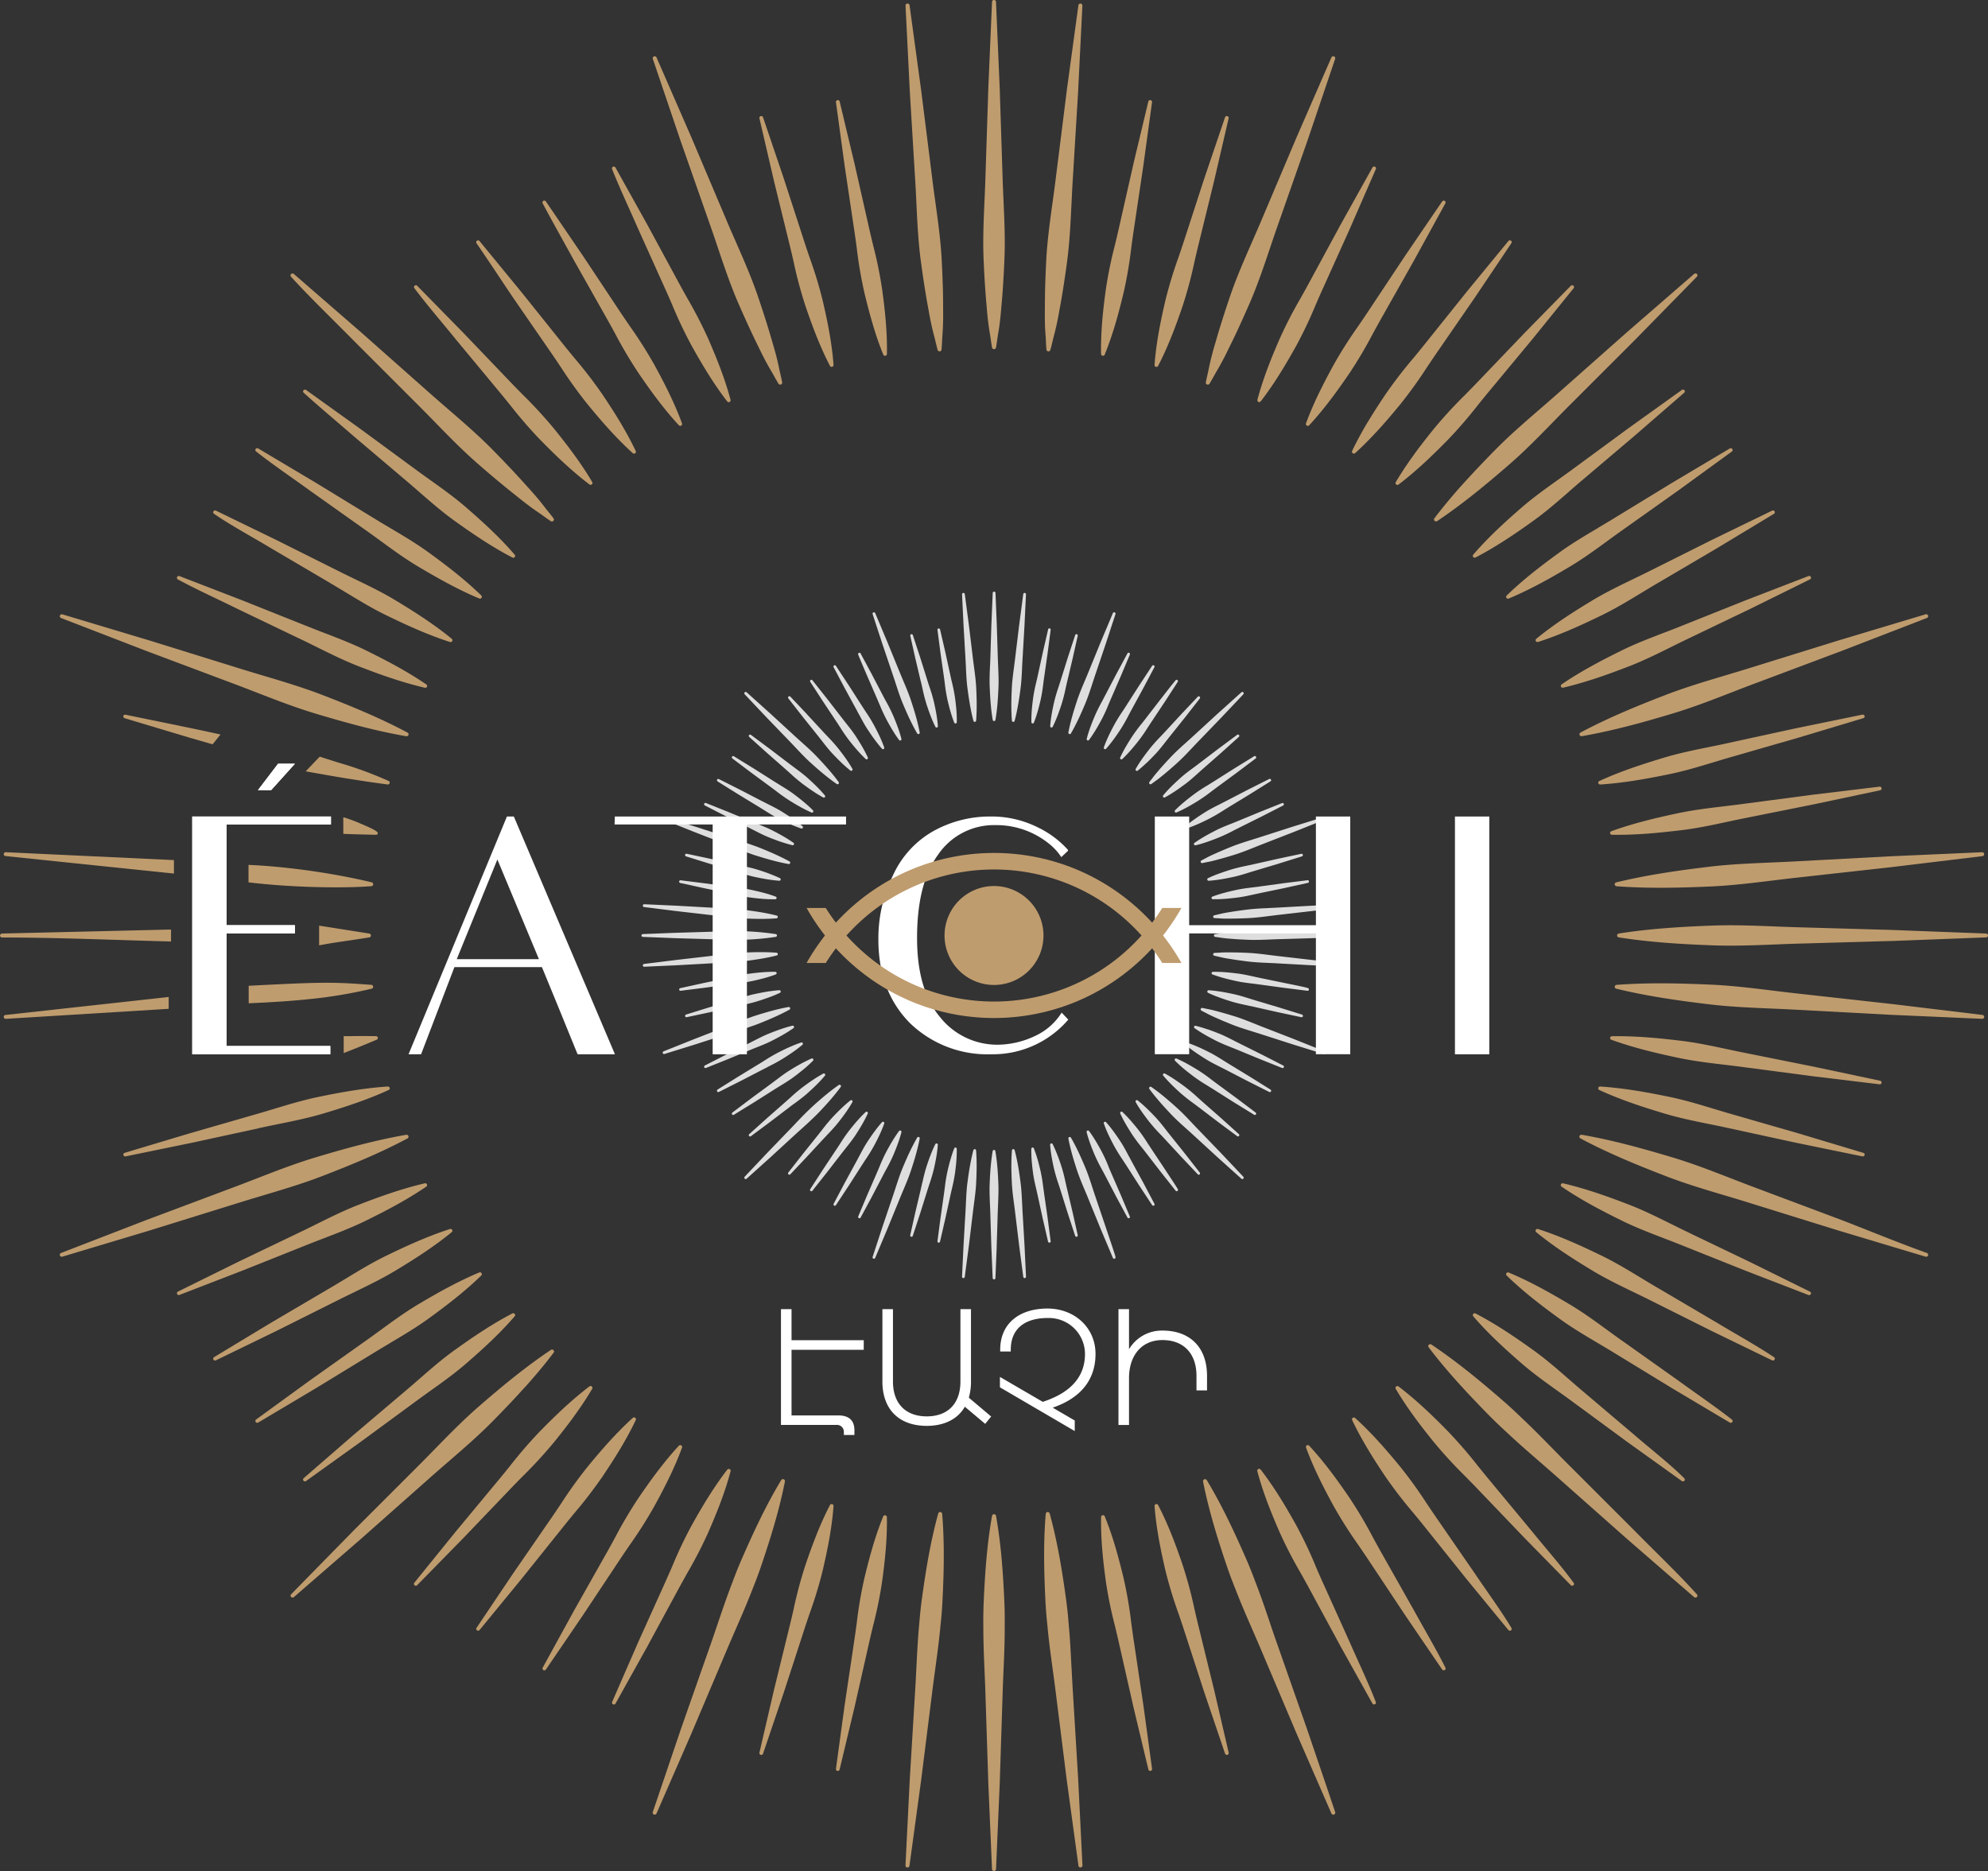 <svg xmlns="http://www.w3.org/2000/svg" width="297.585" height="280.085" viewBox="0 0 297.585 280.085">
  <rect x="0" y="0" width="297.585" height="280.085" fill="#333333" stroke="none"/>
  <g id="Layer_x0020_1" transform="translate(-2709.618 -1181.508)">
    <g id="_2491489092192" transform="translate(2709.618 1181.508)">
      <path id="Path_1" data-name="Path 1" d="M2858.711,1181.787l.555,12.928.416,12.928c.036,1.278.093,2.565.151,3.851.135,3.028.271,6.057.127,9.089q-.075,1.732-.182,3.448t-.271,3.448c-.053.692-.119,1.387-.2,2.084s-.184,1.383-.309,2.08l-.061.42c-.069.487-.139.975-.226,1.468a.292.292,0,0,1-.127.193.309.309,0,0,1-.381-.031.288.288,0,0,1-.086-.161c-.085-.476-.152-.936-.216-1.395l-.073-.5q-.186-1.044-.308-2.079c-.083-.7-.149-1.391-.2-2.083q-.161-1.738-.271-3.448t-.183-3.448c-.143-3.033-.008-6.063.127-9.093.056-1.285.115-2.572.15-3.847l.417-12.929.555-12.928a.291.291,0,0,1,.1-.207.3.3,0,0,1,.406.009.285.285,0,0,1,.093.2Zm69.9,72.175c1.484-1.655,3.019-3.261,4.572-4.848,2.178-2.24,4.549-4.291,6.918-6.343,1-.865,2-1.732,3-2.622l10.007-8.863,10.107-8.774a.306.306,0,0,1,.21-.074.313.313,0,0,1,.206.089.3.3,0,0,1,.084.2.287.287,0,0,1-.084.2l-9.32,9.511-9.42,9.418c-.937.929-1.859,1.874-2.782,2.819-2.184,2.236-4.368,4.471-6.743,6.516-1.689,1.464-3.4,2.91-5.149,4.3s-3.566,2.744-5.462,4.018a.309.309,0,0,1-.22.048.3.3,0,0,1-.2-.117.286.286,0,0,1-.058-.173.283.283,0,0,1,.061-.176c1.352-1.781,2.786-3.485,4.268-5.138Zm-140.394,135.177c-1.483,1.655-3.018,3.261-4.571,4.847-2.177,2.239-4.548,4.291-6.918,6.341-1.008.873-2.019,1.746-3,2.623l-10.005,8.864-10.108,8.773a.307.307,0,0,1-.417-.016.292.292,0,0,1-.083-.2.283.283,0,0,1,.083-.2l9.32-9.511,9.421-9.419c.936-.929,1.859-1.874,2.781-2.818,2.182-2.233,4.364-4.467,6.743-6.516,1.688-1.465,3.4-2.911,5.149-4.3s3.567-2.744,5.462-4.018a.31.31,0,0,1,.22-.049.306.306,0,0,1,.2.116.3.3,0,0,1,.059.175.287.287,0,0,1-.062.177c-1.353,1.781-2.785,3.485-4.268,5.137Zm100.2,33.234c.214.935.429,1.871.659,2.79l2.289,9.344,2.175,9.375a.269.269,0,0,1-.041.21.281.281,0,0,1-.17.116l-.007,0a.29.29,0,0,1-.192-.031.279.279,0,0,1-.131-.151l-3.1-9.142-2.982-9.172c-.292-.911-.6-1.82-.911-2.726a64.265,64.265,0,0,1-1.96-6.485c-.361-1.564-.7-3.137-.98-4.723s-.5-3.193-.619-4.82a.273.273,0,0,1,.071-.2.291.291,0,0,1,.188-.094h.006a.292.292,0,0,1,.154.034.279.279,0,0,1,.115.116c.758,1.466,1.421,2.958,2.024,4.467s1.144,3.025,1.66,4.55a63.979,63.979,0,0,1,1.749,6.539Zm-61.48-214.161,2.981,9.17c.292.913.6,1.822.911,2.729a63.87,63.87,0,0,1,1.961,6.484c.362,1.564.7,3.136.98,4.723s.5,3.192.619,4.818a.276.276,0,0,1-.071.2.29.29,0,0,1-.187.091.3.3,0,0,1-.161-.033.29.29,0,0,1-.115-.116c-.76-1.467-1.422-2.959-2.025-4.467s-1.143-3.025-1.66-4.55a64.06,64.06,0,0,1-1.75-6.546c-.213-.932-.429-1.866-.658-2.782l-2.29-9.344-2.176-9.379a.277.277,0,0,1,.04-.206.286.286,0,0,1,.169-.116l.01,0a.3.3,0,0,1,.192.029.284.284,0,0,1,.132.152l3.1,9.143Zm4.894,203.073c.6-1.508,1.265-3,2.024-4.466a.28.28,0,0,1,.162-.136.292.292,0,0,1,.211.011.28.28,0,0,1,.123.107.269.269,0,0,1,.039.163c-.121,1.627-.34,3.232-.619,4.82s-.618,3.158-.979,4.723a64.066,64.066,0,0,1-1.961,6.485c-.309.906-.619,1.813-.91,2.725l-2.981,9.17-3.1,9.141a.278.278,0,0,1-.143.161.29.29,0,0,1-.207.016.28.28,0,0,1-.159-.121.273.273,0,0,1-.034-.2l2.174-9.373,2.291-9.345c.229-.918.444-1.852.658-2.784a64.176,64.176,0,0,1,1.75-6.546c.517-1.525,1.059-3.046,1.661-4.55ZM2885,1231.815c-.6,1.508-1.266,3-2.024,4.467a.289.289,0,0,1-.166.138.293.293,0,0,1-.209-.014.28.28,0,0,1-.121-.106.288.288,0,0,1-.04-.162c.121-1.627.341-3.232.62-4.82s.618-3.158.98-4.723a63.986,63.986,0,0,1,1.959-6.484c.311-.908.62-1.816.912-2.728l2.981-9.17,3.1-9.14a.271.271,0,0,1,.141-.16.29.29,0,0,1,.208-.019.281.281,0,0,1,.159.124.273.273,0,0,1,.034.2l-2.174,9.373-2.29,9.345c-.23.921-.445,1.857-.66,2.792a64.025,64.025,0,0,1-1.749,6.538c-.517,1.525-1.058,3.045-1.66,4.55Zm-136.691,118.6-9.928,2.156-9.961,2.045a.287.287,0,0,1-.2-.035.27.27,0,0,1-.129-.174.273.273,0,0,1,.034-.2.281.281,0,0,1,.157-.12l9.712-2.916,9.745-2.806c.949-.27,1.921-.563,2.892-.856,2.272-.686,4.544-1.372,6.893-1.844,1.661-.341,3.33-.66,5.017-.922s3.394-.47,5.119-.584a.3.3,0,0,1,.2.063.271.271,0,0,1,.1.19v0a.272.272,0,0,1-.042.159.284.284,0,0,1-.123.108c-1.562.716-3.147,1.339-4.743,1.9s-3.215,1.075-4.834,1.562c-2.276.693-4.61,1.169-6.942,1.643-.987.2-1.976.4-2.967.622Zm220.2-57.725,9.928-2.155,9.959-2.045a.291.291,0,0,1,.206.034.281.281,0,0,1,.128.173.274.274,0,0,1-.031.2.286.286,0,0,1-.158.122l-9.713,2.917-9.745,2.806c-.946.268-1.924.564-2.9.859-2.269.684-4.54,1.371-6.885,1.842-1.66.34-3.33.659-5.016.922s-3.4.469-5.121.583a.293.293,0,0,1-.2-.063.275.275,0,0,1-.1-.189v-.006a.268.268,0,0,1,.041-.159.281.281,0,0,1,.125-.107c1.562-.716,3.145-1.34,4.741-1.9s3.214-1.076,4.834-1.563c2.271-.691,4.6-1.166,6.929-1.64.992-.2,1.985-.4,2.98-.625Zm-206.683,5.4c-1.881-.305-3.8-.642-6.148-1.06l-.3-.053,2.1-2.2.1.031c1.052.343,1.956.625,2.787.886a56.113,56.113,0,0,1,7.426,2.727l.015.006a.281.281,0,0,1,.132.148.272.272,0,0,1-.006.2l-.005.011a.286.286,0,0,1-.118.123.294.294,0,0,1-.158.034l-.01,0c-2.134-.283-3.947-.553-5.815-.857Zm-21.43-7.115,2.23.484-1.187,1.471-3.45-.994-9.72-2.918a.276.276,0,0,1-.158-.13.265.265,0,0,1-.022-.21v-.005a.258.258,0,0,1,.128-.15.285.285,0,0,1,.187-.022c4,.821,8,1.632,11.992,2.472Zm225.141,58.819c-2.332-.475-4.664-.95-6.938-1.644-1.62-.486-3.235-.995-4.834-1.561s-3.181-1.189-4.742-1.905l-.012-.006a.269.269,0,0,1-.129-.352l.006-.013a.279.279,0,0,1,.116-.12.3.3,0,0,1,.156-.034c1.725.114,3.428.321,5.12.583s3.355.582,5.016.922c2.347.471,4.621,1.158,6.891,1.844.975.294,1.949.589,2.894.856l9.743,2.807,9.718,2.917a.273.273,0,0,1,.184.338l0,.01a.275.275,0,0,1-.13.152.3.3,0,0,1-.195.029l-9.958-2.046-9.93-2.155c-.994-.221-1.983-.422-2.972-.623Zm-23.373,48.7c.9.92,1.805,1.842,2.719,2.748l9.419,9.417c3.031,3.093,6.468,6.341,9.333,9.526a.29.29,0,0,1,.071.2.287.287,0,0,1-.087.194l-.014.014a.307.307,0,0,1-.2.073.312.312,0,0,1-.2-.073l-10.107-8.773-10.008-8.865c-.958-.855-1.943-1.711-2.926-2.565-1.713-1.488-3.429-2.977-5.075-4.532q-.707-.648-1.406-1.318t-1.369-1.357c-1.554-1.586-3.088-3.192-4.572-4.847s-2.917-3.359-4.269-5.141l-.013-.018a.287.287,0,0,1-.044-.2.291.291,0,0,1,.109-.18l.015-.011a.307.307,0,0,1,.35,0c1.895,1.272,3.7,2.621,5.459,4.015s3.461,2.838,5.149,4.3c.49.421.97.852,1.442,1.288s.937.876,1.4,1.323c1.653,1.55,3.238,3.166,4.822,4.782Zm-167.457-153.812c-.921-.942-1.844-1.888-2.779-2.816l-9.419-9.417c-3.047-3.109-6.425-6.327-9.33-9.521a.288.288,0,0,1-.074-.205.292.292,0,0,1,.088-.194l.009-.008a.309.309,0,0,1,.2-.077.3.3,0,0,1,.2.075l10.107,8.772,10.006,8.865c1,.889,2,1.754,3,2.619,2.372,2.051,4.744,4.1,6.922,6.345q1.244,1.271,2.461,2.56c.813.865,1.616,1.739,2.4,2.62q.727.789,1.42,1.6t1.349,1.68l.343.427c.291.359.583.719.868,1.1l.012.016a.284.284,0,0,1,.042.207.3.3,0,0,1-.107.177l-.018.014a.308.308,0,0,1-.172.053.318.318,0,0,1-.171-.051c-.39-.261-.772-.536-1.155-.81l-.466-.334c-.61-.407-1.2-.831-1.78-1.265s-1.149-.884-1.705-1.337c-.937-.738-1.865-1.494-2.784-2.259s-1.823-1.538-2.721-2.318c-2.375-2.044-4.561-4.281-6.746-6.517Zm218.028,87.114,13.635,1.648a.3.3,0,0,1,.2.109.292.292,0,0,1,.063.218.287.287,0,0,1-.109.191.312.312,0,0,1-.2.064l-13.731-.606-13.721-.736c-1.367-.078-2.726-.137-4.082-.195-3.221-.137-6.442-.276-9.637-.673-2.271-.274-4.541-.576-6.813-.947s-4.528-.808-6.78-1.355l-.013,0a.3.3,0,0,1-.171-.127.29.29,0,0,1-.038-.217v-.008a.3.3,0,0,1,.1-.156.309.309,0,0,1,.168-.067c2.315-.17,4.624-.232,6.927-.225s4.6.081,6.885.182c3.219.129,6.406.519,9.593.908,1.369.167,2.737.335,4.076.478l13.649,1.517Zm-257.255-19.536-25.043-2.6a.312.312,0,0,1-.192-.1.289.289,0,0,1-.066-.215v-.006a.29.29,0,0,1,.109-.189.3.3,0,0,1,.2-.066l25.167,1.179v2.017l-.179-.019Zm20.94,2.027c-3.348-.1-6.728-.345-9.46-.676l-.143-.017v-2.611l.169.007c2.836.124,6.015.439,9.169.889,3.176.453,6.333,1.043,9.1,1.714h0a.3.3,0,0,1,.181.13.29.29,0,0,1,.038.22l0,.008a.3.3,0,0,1-.1.153.315.315,0,0,1-.169.067c-2.528.186-5.644.212-8.785.115Zm46.027,84.13c-.839,1.4-1.729,2.768-2.637,4.12a67.157,67.157,0,0,1-4.2,5.471c-.607.739-1.216,1.477-1.839,2.262l-6.134,7.657-6.232,7.593a.294.294,0,0,1-.185.1.291.291,0,0,1-.2-.051.278.278,0,0,1-.11-.173.269.269,0,0,1,.042-.2l5.449-8.108,5.547-8.046c.568-.815,1.1-1.615,1.637-2.414a67.237,67.237,0,0,1,4.016-5.577c1.043-1.268,2.1-2.523,3.213-3.741s2.278-2.41,3.524-3.544a.287.287,0,0,1,.394.006.268.268,0,0,1,.057.309c-.706,1.491-1.5,2.928-2.335,4.332Zm111.914-153.726c.838-1.4,1.727-2.768,2.636-4.121a67.422,67.422,0,0,1,4.2-5.462c.61-.74,1.222-1.483,1.846-2.27l6.134-7.657,6.234-7.593a.278.278,0,0,1,.183-.1.283.283,0,0,1,.2.052.27.27,0,0,1,.068.368l-5.45,8.109-5.546,8.046c-.568.815-1.1,1.617-1.641,2.418a66.9,66.9,0,0,1-4.013,5.571c-1.043,1.269-2.1,2.525-3.213,3.741s-2.277,2.41-3.524,3.544a.289.289,0,0,1-.2.074.3.3,0,0,1-.2-.082.269.269,0,0,1-.077-.143.29.29,0,0,1,.018-.163c.709-1.494,1.5-2.93,2.337-4.334ZM2758.1,1366.874c-.92.354-1.841.707-2.8,1.094l-9.381,3.744-9.433,3.643a.288.288,0,0,1-.208,0,.281.281,0,0,1-.153-.146.269.269,0,0,1-.005-.2.274.274,0,0,1,.136-.149l9.026-4.458,9.079-4.356c.9-.428,1.793-.871,2.685-1.313,2.117-1.051,4.236-2.1,6.456-2.947,1.58-.61,3.167-1.2,4.769-1.728s3.251-1.015,4.935-1.41a.287.287,0,0,1,.21.031.274.274,0,0,1,.129.17l0,.021a.289.289,0,0,1-.013.141.276.276,0,0,1-.1.131c-1.4.958-2.851,1.832-4.322,2.651s-2.966,1.583-4.473,2.326c-2.106,1.052-4.325,1.906-6.543,2.759Zm200.61-90.644c.924-.355,1.848-.71,2.806-1.1l9.38-3.744,9.432-3.643a.292.292,0,0,1,.208,0,.282.282,0,0,1,.155.148.267.267,0,0,1,0,.2.272.272,0,0,1-.136.149l-9.027,4.458-9.079,4.356c-.9.429-1.8.874-2.692,1.316-2.114,1.049-4.23,2.1-6.447,2.943-1.582.609-3.169,1.2-4.77,1.728s-3.252,1.015-4.935,1.411a.288.288,0,0,1-.208-.031.279.279,0,0,1-.131-.166v-.007a.275.275,0,0,1,.01-.16.282.282,0,0,1,.1-.129c1.4-.959,2.851-1.833,4.322-2.651s2.967-1.584,4.473-2.328c2.1-1.052,4.321-1.9,6.536-2.754Zm-194.553-15.5-8.136-5.772c-2.634-1.915-5.55-3.878-8.081-5.876a.267.267,0,0,1-.053-.361l.013-.017a.279.279,0,0,1,.171-.1.3.3,0,0,1,.192.034l8.618,5.13,8.549,5.221c.838.518,1.7,1.029,2.56,1.539,2.022,1.2,4.045,2.4,5.93,3.781,1.344.978,2.677,1.976,3.975,3.023s2.561,2.144,3.766,3.317l.015.015a.274.274,0,0,1,.069.185.267.267,0,0,1-.077.184l-.011.011a.288.288,0,0,1-.148.072.3.3,0,0,1-.159-.019c-1.582-.663-3.108-1.405-4.6-2.2s-2.941-1.626-4.378-2.481c-2.028-1.195-3.915-2.572-5.8-3.948-.792-.578-1.584-1.156-2.415-1.74Zm188.5,121.639,8.135,5.773c2.653,1.928,5.509,3.874,8.081,5.875a.272.272,0,0,1,.047.371l-.01.011a.28.28,0,0,1-.17.1.294.294,0,0,1-.19-.033l-8.619-5.131-8.549-5.222c-.836-.516-1.694-1.025-2.552-1.532-2.025-1.2-4.052-2.4-5.937-3.787-1.344-.978-2.676-1.975-3.975-3.023s-2.561-2.144-3.766-3.317l-.014-.014a.27.27,0,0,1,.008-.37l.012-.012a.28.28,0,0,1,.145-.07.3.3,0,0,1,.159.018c1.581.663,3.108,1.406,4.6,2.2s2.94,1.626,4.379,2.481c2.031,1.2,3.92,2.575,5.808,3.953.79.576,1.58,1.153,2.408,1.735Zm-142.4-155.2c-.38-.877-.763-1.756-1.166-2.642l-3.979-8.828c-1.273-2.921-2.7-5.944-3.874-8.885a.271.271,0,0,1,.147-.347l.015-.006a.293.293,0,0,1,.192,0,.289.289,0,0,1,.156.127l4.737,8.5,4.629,8.545c.447.835.923,1.687,1.4,2.537a65.759,65.759,0,0,1,3.126,6.067c.646,1.481,1.268,2.973,1.836,4.49s1.079,3.061,1.5,4.64l0,.015a.274.274,0,0,1-.034.2.287.287,0,0,1-.165.121l-.01,0a.292.292,0,0,1-.163-.008.286.286,0,0,1-.13-.095c-1.018-1.319-1.946-2.68-2.818-4.067s-1.686-2.8-2.474-4.211a65.1,65.1,0,0,1-2.927-6.151Zm96.286,188.769c.38.878.762,1.757,1.166,2.642l3.979,8.828c1.256,2.882,2.76,5.99,3.875,8.89a.261.261,0,0,1,0,.2.281.281,0,0,1-.144.143l-.011,0a.289.289,0,0,1-.2,0,.279.279,0,0,1-.153-.125l-4.737-8.5-4.629-8.545c-.446-.833-.922-1.683-1.4-2.531a66.047,66.047,0,0,1-3.129-6.072c-.646-1.481-1.269-2.973-1.836-4.49s-1.081-3.065-1.5-4.646v-.008a.272.272,0,0,1,.037-.208.287.287,0,0,1,.167-.119h.005a.3.3,0,0,1,.163.007.29.29,0,0,1,.131.094c1.017,1.319,1.945,2.68,2.817,4.067s1.685,2.8,2.474,4.21a65.231,65.231,0,0,1,2.926,6.15Zm-56.342-8.043a.305.305,0,0,1,.377.063.291.291,0,0,1,.073.168c.182,2.179.247,4.353.241,6.522s-.086,4.327-.193,6.479q-.042.947-.12,1.869c-.05.607-.11,1.231-.178,1.863-.2,2.2-.5,4.37-.792,6.543-.168,1.24-.337,2.481-.489,3.732l-1.612,12.844-1.751,12.835a.3.3,0,0,1-.118.2.306.306,0,0,1-.217.056.312.312,0,0,1-.189-.1.3.3,0,0,1-.074-.2l.645-12.925.783-12.914c.081-1.26.144-2.511.206-3.76.109-2.188.219-4.378.428-6.57q.072-.911.169-1.863c.064-.624.139-1.246.225-1.859.292-2.14.612-4.278,1.005-6.413s.858-4.262,1.441-6.384A.3.3,0,0,1,2850.211,1407.891Zm19.092-212.765,1.752-12.833a.29.29,0,0,1,.116-.195.306.306,0,0,1,.217-.058.3.3,0,0,1,.265.3l-.644,12.922-.783,12.914c-.083,1.292-.145,2.573-.207,3.853-.146,3.027-.292,6.055-.715,9.06q-.231,1.694-.5,3.421t-.59,3.416c-.117.685-.247,1.371-.394,2.055s-.312,1.366-.5,2.051l-.115.48c-.109.458-.219.916-.343,1.372a.3.3,0,0,1-.142.179.307.307,0,0,1-.378-.062.287.287,0,0,1-.073-.168c-.039-.447-.061-.909-.084-1.368l-.027-.532c-.059-.7-.1-1.4-.114-2.1s-.019-1.394-.007-2.089c0-1.156.016-2.31.048-3.459s.081-2.307.137-3.453c.137-3.026.553-6.025.966-9.023.175-1.277.353-2.557.508-3.844l1.612-12.846Zm-113.1,135.918c-3.039.327-6.1.507-9.179.642l-.169.008v-2.621l.154-.008c5.43-.278,8.482-.422,10.929-.441s4.282.088,7.276.308a.3.3,0,0,1,.2.1.291.291,0,0,1-.157.479,69.89,69.89,0,0,1-9.058,1.534Zm-45.754,2.4,24.432-2.692v1.771l-24.378,1.5a.314.314,0,0,1-.212-.071.285.285,0,0,1-.032-.412A.305.305,0,0,1,2710.445,1333.44Zm264.342-22.825c1.358-.058,2.716-.116,4.084-.194l13.721-.736,13.732-.606a.317.317,0,0,1,.213.072.288.288,0,0,1,.1.206.291.291,0,0,1-.074.207.3.3,0,0,1-.189.1l-13.635,1.648-13.649,1.517c-1.345.144-2.718.312-4.089.479-3.183.389-6.367.779-9.581.908-2.288.1-4.582.174-6.885.181s-4.613-.056-6.926-.226a.306.306,0,0,1-.205-.1.286.286,0,0,1-.074-.215v-.005a.291.291,0,0,1,.072-.165.3.3,0,0,1,.154-.094c2.253-.547,4.516-.985,6.782-1.355s4.542-.672,6.813-.948c3.193-.4,6.414-.535,9.634-.673Zm-51.557,96.006c.547.817,1.1,1.635,1.643,2.421l5.547,8.044c1.751,2.605,3.867,5.472,5.457,8.122a.272.272,0,0,1-.084.365l-.012.008a.3.3,0,0,1-.193.035.278.278,0,0,1-.173-.1l-6.232-7.591-6.134-7.658c-.626-.788-1.239-1.531-1.849-2.272a67.6,67.6,0,0,1-4.2-5.46c-.908-1.352-1.8-2.719-2.636-4.12s-1.629-2.84-2.335-4.33l-.005-.012a.266.266,0,0,1,0-.207.276.276,0,0,1,.139-.144l.006,0a.291.291,0,0,1,.164-.021.285.285,0,0,1,.146.071c1.247,1.133,2.411,2.323,3.524,3.544s2.169,2.472,3.212,3.741a67.006,67.006,0,0,1,4.012,5.569Zm-129.647-170.151c-.534-.8-1.069-1.6-1.635-2.41l-5.547-8.044c-1.817-2.7-3.615-5.443-5.46-8.126a.274.274,0,0,1-.029-.195.267.267,0,0,1,.112-.163l.017-.01a.293.293,0,0,1,.193-.036.287.287,0,0,1,.172.1l6.232,7.593,6.134,7.657c.624.786,1.232,1.523,1.839,2.261a67.647,67.647,0,0,1,4.205,5.472c.908,1.353,1.8,2.72,2.637,4.121s1.629,2.84,2.334,4.33l.006.012a.268.268,0,0,1,0,.2.275.275,0,0,1-.14.147l-.014.006a.291.291,0,0,1-.156.018.3.3,0,0,1-.145-.068c-1.249-1.136-2.414-2.325-3.525-3.546s-2.171-2.473-3.213-3.742a66.6,66.6,0,0,1-4.017-5.578Zm168.871,129.572,9.078,4.356,9.033,4.462a.272.272,0,0,1,.121.361l-.006.011a.277.277,0,0,1-.152.127.3.3,0,0,1-.2,0l-9.432-3.644-9.38-3.745c-.955-.386-1.875-.739-2.794-1.091-2.219-.854-4.44-1.707-6.548-2.761-1.506-.744-3-1.509-4.473-2.327s-2.918-1.693-4.32-2.65l-.012-.008a.278.278,0,0,1-.105-.175.27.27,0,0,1,.044-.2l.008-.01a.277.277,0,0,1,.133-.1.286.286,0,0,1,.16-.007c1.683.4,3.323.876,4.935,1.409s3.189,1.118,4.77,1.729c2.217.844,4.334,1.895,6.451,2.945.892.442,1.786.885,2.688,1.314Zm-208.087-88.983-9.078-4.356c-2.958-1.461-6.155-2.911-9.039-4.464a.268.268,0,0,1-.116-.356l.005-.011a.273.273,0,0,1,.155-.13.284.284,0,0,1,.2,0l9.43,3.642,9.382,3.745c.961.388,1.887.744,2.811,1.1,2.21.849,4.42,1.7,6.53,2.753,1.506.743,3,1.509,4.474,2.328s2.917,1.692,4.321,2.65l.009.006a.278.278,0,0,1,.107.175.273.273,0,0,1-.044.2l-.01.015a.284.284,0,0,1-.131.093.3.3,0,0,1-.159.007c-1.683-.4-3.323-.877-4.936-1.411s-3.188-1.118-4.769-1.729c-2.217-.845-4.335-1.9-6.452-2.945-.892-.442-1.785-.886-2.687-1.314Zm194.47-16.537c.857-.508,1.716-1.018,2.552-1.533l8.548-5.221,8.616-5.128a.286.286,0,0,1,.38.081.279.279,0,0,1,.044.2.283.283,0,0,1-.107.172l-8.069,5.866-8.136,5.773c-.829.582-1.62,1.16-2.413,1.739-1.888,1.377-3.774,2.755-5.8,3.95-1.438.855-2.892,1.693-4.379,2.481s-3.017,1.532-4.6,2.2a.29.29,0,0,1-.21.006.276.276,0,0,1-.16-.143.27.27,0,0,1-.022-.166.274.274,0,0,1,.081-.146c1.2-1.173,2.467-2.268,3.764-3.314s2.631-2.046,3.975-3.023c1.885-1.385,3.911-2.585,5.937-3.785ZM2767.99,1382.576c-.859.51-1.72,1.02-2.558,1.537l-8.547,5.221-8.614,5.128a.283.283,0,0,1-.207.035.287.287,0,0,1-.175-.114l0-.007a.27.27,0,0,1-.038-.2.273.273,0,0,1,.107-.17l8.067-5.865,8.137-5.774c.828-.582,1.62-1.16,2.411-1.738,1.887-1.376,3.775-2.755,5.8-3.951,1.438-.855,2.891-1.693,4.379-2.481s3.016-1.532,4.6-2.2a.287.287,0,0,1,.211-.006.278.278,0,0,1,.158.145.271.271,0,0,1,.022.164.277.277,0,0,1-.081.145c-1.2,1.173-2.467,2.269-3.764,3.316s-2.631,2.046-3.975,3.023c-1.884,1.384-3.909,2.583-5.932,3.782Zm131.346-145.862c.567-1.517,1.191-3.008,1.836-4.489a65.694,65.694,0,0,1,3.126-6.068c.475-.85.953-1.7,1.4-2.535l4.628-8.543,4.737-8.5a.286.286,0,0,1,.167-.132.289.289,0,0,1,.208.018.277.277,0,0,1,.135.145.272.272,0,0,1,0,.205l-3.871,8.875-3.979,8.83c-.405.886-.787,1.766-1.168,2.644a65.158,65.158,0,0,1-2.925,6.148c-.789,1.415-1.6,2.823-2.474,4.211s-1.8,2.749-2.818,4.067a.285.285,0,0,1-.179.107.292.292,0,0,1-.207-.045.274.274,0,0,1-.1-.128.28.28,0,0,1-.013-.162v-.006c.42-1.581.933-3.126,1.5-4.646Zm-81.851,169.675c-.567,1.517-1.19,3.009-1.836,4.49a65.651,65.651,0,0,1-3.127,6.07c-.477.849-.952,1.7-1.4,2.532l-4.627,8.543-4.737,8.5a.288.288,0,0,1-.167.132.293.293,0,0,1-.207-.019.273.273,0,0,1-.136-.146.267.267,0,0,1,0-.2l3.87-8.875,3.979-8.829c.4-.886.785-1.764,1.166-2.64a65.146,65.146,0,0,1,2.928-6.153c.789-1.415,1.6-2.823,2.474-4.21s1.8-2.748,2.817-4.067a.286.286,0,0,1,.183-.107.289.289,0,0,1,.206.048.276.276,0,0,1,.1.126.28.28,0,0,1,.01.168c-.419,1.581-.932,3.125-1.5,4.646Zm52.533,24.75c.063,1.255.126,2.511.208,3.78l.783,12.913.645,12.932a.288.288,0,0,1-.082.206.306.306,0,0,1-.207.093h-.006a.307.307,0,0,1-.2-.067.287.287,0,0,1-.107-.188l-1.752-12.832-1.612-12.846c-.152-1.25-.321-2.492-.49-3.731-.3-2.173-.592-4.347-.791-6.543-.067-.632-.128-1.255-.178-1.863s-.093-1.237-.121-1.869c-.106-2.153-.186-4.312-.193-6.479s.059-4.343.24-6.521a.3.3,0,0,1,.11-.2.305.305,0,0,1,.381,0,.291.291,0,0,1,.1.153c.581,2.123,1.047,4.251,1.44,6.383s.713,4.273,1.006,6.413c.085.613.16,1.234.225,1.859s.121,1.254.169,1.862c.207,2.186.316,4.369.425,6.551Zm-23.216-219.1c-.062-1.281-.124-2.562-.207-3.854l-.783-12.914-.646-12.932a.291.291,0,0,1,.083-.206.3.3,0,0,1,.205-.093h.007a.313.313,0,0,1,.2.066.294.294,0,0,1,.109.188l1.75,12.832,1.612,12.847c.155,1.281.33,2.554.506,3.825.415,3,.829,6.009.967,9.042.057,1.146.1,2.3.138,3.453s.05,2.3.049,3.458c.011.7.01,1.393-.008,2.09s-.055,1.406-.114,2.1l-.024.48c-.024.478-.048.957-.087,1.419a.291.291,0,0,1-.109.2.3.3,0,0,1-.213.068h0a.32.32,0,0,1-.166-.065.288.288,0,0,1-.1-.157c-.12-.439-.228-.885-.333-1.329l-.126-.521c-.189-.684-.354-1.367-.5-2.049s-.276-1.368-.393-2.054q-.319-1.694-.59-3.416t-.5-3.422C2847.093,1218.092,2846.947,1215.065,2846.8,1212.038Zm-115.321,66.9-12.729-4.917a.3.3,0,0,1-.155-.152.283.283,0,0,1-.006-.214l.006-.015a.3.3,0,0,1,.152-.152.31.31,0,0,1,.211-.013l13.1,3.931,13.051,4.054c1.271.4,2.581.791,3.89,1.181,3.069.916,6.14,1.833,9.125,3,2.122.819,4.233,1.664,6.32,2.573s4.153,1.884,6.177,2.961l.016.009a.291.291,0,0,1,.13.167.294.294,0,0,1-.021.212l-.007.012a.3.3,0,0,1-.139.124.31.31,0,0,1-.18.021c-2.287-.4-4.533-.9-6.752-1.469s-4.417-1.2-6.6-1.852c-3.069-.909-6.046-2.063-9.022-3.217-1.256-.487-2.511-.974-3.8-1.453l-12.765-4.791Zm253.86,85.227c4.205,1.624,8.51,3.411,12.738,4.921a.3.3,0,0,1,.146.147.282.282,0,0,1,.006.216l-.006.011a.293.293,0,0,1-.153.155.311.311,0,0,1-.211.015l-13.1-3.931-13.051-4.055c-1.272-.4-2.584-.792-3.9-1.183-3.067-.915-6.135-1.831-9.118-3-2.122-.819-4.235-1.664-6.321-2.573s-4.153-1.884-6.177-2.961l-.014-.008a.292.292,0,0,1-.132-.17.285.285,0,0,1,.021-.213l.009-.015a.312.312,0,0,1,.139-.12.327.327,0,0,1,.177-.021c2.286.4,4.533.9,6.752,1.469s4.417,1.2,6.6,1.852c3.072.909,6.054,2.066,9.034,3.223,1.246.483,2.494.968,3.788,1.448l12.766,4.79Zm-106.384,60.288c.125.936.252,1.874.4,2.833l1.415,9.5,1.3,9.522a.275.275,0,0,1-.057.2.28.28,0,0,1-.177.1h-.011a.285.285,0,0,1-.188-.044.272.272,0,0,1-.119-.164l-2.238-9.361-2.123-9.382c-.208-.941-.432-1.869-.655-2.8a63.6,63.6,0,0,1-1.35-6.616c-.217-1.592-.411-3.187-.541-4.785s-.2-3.218-.171-4.852a.277.277,0,0,1,.09-.2.287.287,0,0,1,.354-.026.281.281,0,0,1,.1.125c.621,1.522,1.144,3.064,1.6,4.616s.856,3.1,1.231,4.669a63.5,63.5,0,0,1,1.137,6.656Zm-41.413-218.389,2.122,9.38c.208.943.431,1.865.652,2.785a63.525,63.525,0,0,1,1.353,6.626c.217,1.591.41,3.185.541,4.785s.2,3.218.171,4.853a.28.28,0,0,1-.092.2.289.289,0,0,1-.193.075.3.3,0,0,1-.156-.047.276.276,0,0,1-.105-.128c-.621-1.522-1.143-3.064-1.6-4.616s-.856-3.1-1.231-4.669a63.5,63.5,0,0,1-1.138-6.657c-.125-.936-.252-1.872-.4-2.833l-1.415-9.5-1.3-9.517a.271.271,0,0,1,.059-.207.28.28,0,0,1,.18-.1H2835a.293.293,0,0,1,.191.046.276.276,0,0,1,.115.162l2.239,9.363Zm93.326,194.924c.608.753,1.217,1.507,1.854,2.268l6.271,7.559c2,2.465,4.341,5.124,6.19,7.646a.268.268,0,0,1,.048.194.278.278,0,0,1-.1.171l-.013.01a.292.292,0,0,1-.191.053.284.284,0,0,1-.179-.084l-6.912-7.052-6.821-7.124c-.676-.714-1.366-1.414-2.054-2.114a68.645,68.645,0,0,1-4.684-5.093c-1.032-1.273-2.045-2.563-3.009-3.89s-1.883-2.693-2.727-4.121l0-.007a.276.276,0,0,1-.021-.208.272.272,0,0,1,.13-.162l.009,0a.3.3,0,0,1,.156-.032.3.3,0,0,1,.154.059c1.344,1.026,2.614,2.116,3.836,3.241s2.393,2.285,3.546,3.463a68.083,68.083,0,0,1,4.518,5.227ZM2785.944,1242.1c-.605-.75-1.212-1.5-1.846-2.259l-6.271-7.559c-2.023-2.5-4.279-5.1-6.191-7.647a.265.265,0,0,1-.046-.189.27.27,0,0,1,.094-.171l.018-.014a.29.29,0,0,1,.189-.054.286.286,0,0,1,.18.084l6.912,7.051,6.821,7.126c.673.71,1.359,1.408,2.045,2.1a68.272,68.272,0,0,1,4.691,5.1c1.028,1.27,2.041,2.558,3.009,3.89s1.884,2.693,2.726,4.121l0,.009a.272.272,0,0,1,.022.2.277.277,0,0,1-.129.164l-.01.005a.29.29,0,0,1-.158.031.286.286,0,0,1-.15-.058c-1.346-1.027-2.616-2.115-3.839-3.241s-2.392-2.286-3.546-3.463a68.457,68.457,0,0,1-4.525-5.236Zm181.812,60.1c1.007-.12,2.015-.24,3.009-.376l10.09-1.332,10.112-1.222a.289.289,0,0,1,.2.053.272.272,0,0,1,.06.38.291.291,0,0,1-.167.108l-9.947,2.107-9.967,2c-1.012.2-1.994.407-2.976.617-2.325.5-4.652.995-7.023,1.27-1.688.2-3.381.385-5.082.508s-3.418.188-5.155.161a.29.29,0,0,1-.194-.08.267.267,0,0,1-.084-.2.276.276,0,0,1,.053-.155.281.281,0,0,1,.132-.1c1.622-.585,3.259-1.076,4.9-1.508s3.3-.807,4.961-1.159c2.333-.505,4.7-.788,7.072-1.069Zm-206.2,36.763-.488.19v-2.536l.163,0c.432.006.792,0,1.224-.005.72-.009,1.645-.022,3.446.007a.3.3,0,0,1,.194.079.269.269,0,0,1,.031.361.3.3,0,0,1-.127.095c-2.673,1.118-3.521,1.448-4.444,1.808Zm182.874-83.811c-1.753,1.528-3.507,3.056-5.419,4.415-1.349.967-2.716,1.919-4.134,2.831s-2.859,1.772-4.376,2.565a.3.3,0,0,1-.21.023.292.292,0,0,1-.169-.127.272.272,0,0,1,.025-.315c1.094-1.27,2.252-2.466,3.448-3.616s2.431-2.253,3.681-3.338c1.753-1.535,3.655-2.895,5.557-4.254.811-.579,1.623-1.16,2.407-1.74l8.03-5.9,8.109-5.817a.29.29,0,0,1,.2-.05.283.283,0,0,1,.185.1l0,0a.27.27,0,0,1-.036.372l-7.492,6.5-7.572,6.42c-.738.62-1.488,1.272-2.237,1.925Zm-181.854,141.132,7.57-6.419c.754-.633,1.5-1.282,2.243-1.93,1.751-1.526,3.5-3.051,5.414-4.409,1.348-.967,2.716-1.919,4.133-2.832s2.86-1.772,4.378-2.564a.29.29,0,0,1,.209-.023.284.284,0,0,1,.169.128.269.269,0,0,1,.037.164.277.277,0,0,1-.065.152c-1.093,1.268-2.25,2.464-3.445,3.614s-2.431,2.253-3.681,3.338c-1.748,1.532-3.647,2.89-5.546,4.246-.813.582-1.63,1.165-2.417,1.75l-8.032,5.9-8.109,5.816a.285.285,0,0,1-.2.051.278.278,0,0,1-.185-.1.261.261,0,0,1-.06-.2.277.277,0,0,1,.091-.178l7.495-6.506Zm64.511,6.817a.3.3,0,0,1,.027.18v0c-.424,2.147-.959,4.263-1.562,6.358s-1.273,4.158-1.969,6.212c-.2.594-.411,1.185-.631,1.773s-.451,1.178-.682,1.756c-.8,2.072-1.681,4.1-2.564,6.125-.5,1.155-1.007,2.311-1.5,3.488l-5.09,12.015-5.221,11.971a.3.3,0,0,1-.163.156.3.3,0,0,1-.225,0,.3.3,0,0,1-.158-.142.288.288,0,0,1-.015-.22l4.175-12.326,4.309-12.283c.428-1.209.832-2.4,1.233-3.583.708-2.088,1.417-4.177,2.219-6.241q.328-.883.675-1.758c.234-.586.477-1.168.729-1.74.871-2,1.77-3.984,2.735-5.949s2-3.911,3.146-5.815a.306.306,0,0,1,.184-.136.312.312,0,0,1,.225.028.3.3,0,0,1,.125.127Zm63.342-165.79.1-.442c.133-.688.293-1.374.467-2.057s.367-1.362.567-2.022c.315-1.114.651-2.224,1-3.327s.711-2.2,1.082-3.3c.968-2.9,2.2-5.7,3.426-8.509.518-1.179,1.035-2.36,1.537-3.559l5.089-12.014,5.22-11.972a.294.294,0,0,1,.164-.155.3.3,0,0,1,.221,0,.292.292,0,0,1,.161.145.286.286,0,0,1,.015.219l-4.174,12.326L2901,1214.928c-.442,1.244-.852,2.459-1.261,3.673-.973,2.888-1.948,5.777-3.182,8.576q-.7,1.6-1.426,3.183t-1.507,3.152q-.45.948-.947,1.892c-.332.628-.68,1.25-1.048,1.859l-.253.454c-.227.407-.456.817-.7,1.224a.3.3,0,0,1-.182.136.317.317,0,0,1-.224-.026.3.3,0,0,1-.127-.131.29.29,0,0,1-.024-.182c.093-.473.2-.949.313-1.422Zm61.945,50.9c2.087-.909,4.2-1.754,6.321-2.573,2.982-1.165,6.051-2.081,9.118-3,1.311-.392,2.623-.783,3.9-1.183l13.051-4.053,13.1-3.932a.309.309,0,0,1,.222.017.293.293,0,0,1,.151.173.283.283,0,0,1-.014.215.3.3,0,0,1-.159.144l-12.718,4.913-12.767,4.791c-1.3.481-2.549.967-3.8,1.452-2.977,1.155-5.955,2.31-9.023,3.218-2.184.655-4.379,1.286-6.6,1.852s-4.466,1.069-6.752,1.469a.306.306,0,0,1-.219-.044.3.3,0,0,1-.131-.188.29.29,0,0,1,.025-.184.3.3,0,0,1,.125-.13c2.025-1.078,4.09-2.052,6.179-2.961Zm-187.935,66.679c-2.085.908-4.2,1.753-6.319,2.573-2.985,1.166-6.056,2.082-9.125,3-1.308.39-2.618.781-3.889,1.181l-13.051,4.054-13.1,3.931a.3.3,0,0,1-.222-.018.3.3,0,0,1-.151-.169.283.283,0,0,1,.015-.22.3.3,0,0,1,.158-.144l12.718-4.913,12.767-4.789c1.294-.481,2.543-.966,3.79-1.449,2.979-1.156,5.96-2.313,9.033-3.221,2.183-.655,4.377-1.286,6.6-1.852s4.467-1.069,6.754-1.47a.311.311,0,0,1,.22.045.288.288,0,0,1,.105.371.288.288,0,0,1-.127.131c-2.025,1.077-4.09,2.052-6.178,2.961Zm75.79,58.237c.46-1.551.982-3.094,1.6-4.616a.279.279,0,0,1,.152-.152.3.3,0,0,1,.21,0,.29.29,0,0,1,.129.1.268.268,0,0,1,.056.156c.029,1.638-.04,3.254-.171,4.854s-.324,3.193-.541,4.785a63.734,63.734,0,0,1-1.352,6.624c-.222.924-.446,1.849-.653,2.788l-2.121,9.38-2.239,9.366a.279.279,0,0,1-.129.168.286.286,0,0,1-.2.032.282.282,0,0,1-.168-.106.27.27,0,0,1-.051-.2l1.3-9.515,1.415-9.5c.147-.961.274-1.9.4-2.832A63.262,63.262,0,0,1,2839,1417.8c.375-1.567.773-3.127,1.231-4.669Zm39.045-207.063,2.238-9.358a.272.272,0,0,1,.128-.173.292.292,0,0,1,.206-.034.282.282,0,0,1,.169.108.27.27,0,0,1,.05.2l-1.3,9.514-1.415,9.5c-.148.961-.274,1.9-.4,2.835a63.264,63.264,0,0,1-1.137,6.656c-.375,1.566-.774,3.127-1.231,4.669s-.982,3.094-1.6,4.616a.281.281,0,0,1-.152.152.292.292,0,0,1-.21,0,.276.276,0,0,1-.128-.094.291.291,0,0,1-.056-.153v-.006c-.029-1.636.04-3.251.171-4.853s.323-3.193.541-4.784a63.507,63.507,0,0,1,1.351-6.62c.224-.926.447-1.853.655-2.792l2.123-9.381Zm-83.729,187.469c-.969,1.331-1.981,2.619-3.01,3.89a68.335,68.335,0,0,1-4.685,5.095c-.687.7-1.376,1.4-2.051,2.111l-6.82,7.124-6.913,7.053a.283.283,0,0,1-.192.084.28.28,0,0,1-.2-.068.27.27,0,0,1-.094-.18.273.273,0,0,1,.06-.2l6.179-7.631,6.271-7.559c.634-.758,1.241-1.51,1.847-2.26a68.431,68.431,0,0,1,4.525-5.236c1.155-1.177,2.328-2.339,3.547-3.463s2.493-2.215,3.838-3.241a.29.29,0,0,1,.2-.058.282.282,0,0,1,.189.1.268.268,0,0,1,.029.314c-.843,1.429-1.762,2.8-2.726,4.122Zm125.723-143.963c.964-1.327,1.978-2.617,3.009-3.89a68.267,68.267,0,0,1,4.69-5.1c.686-.7,1.374-1.4,2.047-2.107l6.821-7.125,6.912-7.052a.285.285,0,0,1,.388-.019.266.266,0,0,1,.1.181.274.274,0,0,1-.057.194l-6.181,7.633-6.271,7.56c-.638.76-1.247,1.515-1.854,2.268a68.181,68.181,0,0,1-4.517,5.227c-1.155,1.177-2.329,2.34-3.547,3.463s-2.492,2.214-3.838,3.241a.3.3,0,0,1-.2.057.283.283,0,0,1-.189-.1.276.276,0,0,1-.031-.312c.845-1.432,1.764-2.8,2.729-4.125Zm-156.993,56.866c-.9-.02-1.746-.038-3.111-.093l-.156-.006v-2.481l.2.043a25.892,25.892,0,0,1,2.461.933c.618.261,1.233.535,1.69.765.52.262.852.5.814.672l-.01.031a.273.273,0,0,1-.1.126.289.289,0,0,1-.153.049Zm227,37.173,0,.009a.276.276,0,0,1-.117.163.292.292,0,0,1-.192.045l-10.11-1.221-10.091-1.332c-1-.135-2.005-.256-3.012-.375-2.37-.282-4.739-.565-7.07-1.07-1.66-.351-3.317-.727-4.961-1.159s-3.279-.923-4.9-1.508l-.015-.005a.28.28,0,0,1-.145-.138.276.276,0,0,1-.009-.2l0-.009a.279.279,0,0,1,.1-.129.288.288,0,0,1,.154-.05c1.74-.028,3.456.038,5.157.161s3.394.3,5.083.508c2.374.277,4.7.775,7.035,1.273.977.208,1.956.418,2.963.615l9.965,2,9.951,2.108a.286.286,0,0,1,.172.118.275.275,0,0,1,.042.2Zm-208.056-82.674c1.2,1.151,2.354,2.346,3.445,3.613l.007.008a.276.276,0,0,1,.057.2.27.27,0,0,1-.093.178l-.015.012a.3.3,0,0,1-.148.056.293.293,0,0,1-.159-.032c-1.519-.793-2.97-1.657-4.378-2.565s-2.786-1.864-4.134-2.831c-1.91-1.358-3.662-2.884-5.413-4.409-.745-.648-1.489-1.3-2.242-1.93l-7.571-6.419c-2.491-2.163-5.061-4.317-7.508-6.52a.27.27,0,0,1-.079-.179.267.267,0,0,1,.066-.187l.009-.01a.289.289,0,0,1,.181-.087.292.292,0,0,1,.189.05l8.11,5.817,8.033,5.9c.786.584,1.6,1.167,2.416,1.749,1.9,1.356,3.8,2.714,5.546,4.247,1.25,1.085,2.485,2.189,3.681,3.338Zm159.611,128.825c-1.9-1.359-3.8-2.718-5.555-4.253-1.25-1.085-2.486-2.189-3.681-3.338s-2.354-2.345-3.445-3.613l-.007-.009a.269.269,0,0,1-.057-.2.273.273,0,0,1,.1-.177l.014-.01a.288.288,0,0,1,.3-.026l0,0c1.518.792,2.969,1.657,4.377,2.564s2.785,1.865,4.133,2.831c1.913,1.359,3.667,2.887,5.419,4.415.749.653,1.5,1.306,2.236,1.926l7.571,6.418c2.326,2.02,5.39,4.4,7.5,6.514a.266.266,0,0,1,.084.185.277.277,0,0,1-.068.19l-.009.011a.29.29,0,0,1-.367.032l-8.11-5.817-8.031-5.9c-.784-.582-1.6-1.163-2.408-1.743Zm-43.076,34.808c.4,1.194.811,2.388,1.243,3.6l4.307,12.283c1.393,4.11,2.807,8.221,4.179,12.336a.289.289,0,0,1-.023.22.3.3,0,0,1-.162.138l-.016,0a.311.311,0,0,1-.212-.014.3.3,0,0,1-.152-.151l-5.218-11.969L2898.612,1429c-.493-1.177-1-2.332-1.5-3.486-.883-2.025-1.766-4.053-2.563-6.125q-.349-.868-.684-1.756t-.63-1.775c-.7-2.058-1.368-4.124-1.968-6.212s-1.138-4.208-1.561-6.358l0-.008a.292.292,0,0,1,.053-.219.307.307,0,0,1,.184-.116h.006a.306.306,0,0,1,.179.021.294.294,0,0,1,.136.12c1.145,1.9,2.181,3.849,3.146,5.815s1.865,3.953,2.736,5.948q.378.859.728,1.742c.232.581.457,1.169.675,1.758.8,2.057,1.506,4.138,2.211,6.217ZM2817.082,1218.6c-.409-1.214-.818-2.428-1.26-3.672l-4.308-12.282-4.178-12.335a.291.291,0,0,1,.022-.221.3.3,0,0,1,.167-.139l.01,0a.3.3,0,0,1,.364.165l5.219,11.969,5.09,12.016c.5,1.2,1.021,2.38,1.537,3.56,1.229,2.8,2.458,5.611,3.427,8.509q.561,1.656,1.081,3.3c.348,1.1.684,2.214,1,3.329.2.662.392,1.335.568,2.021s.333,1.371.467,2.058l.106.461c.108.467.218.935.31,1.4v.008a.291.291,0,0,1-.052.217.311.311,0,0,1-.187.118h-.006a.308.308,0,0,1-.314-.138c-.254-.425-.491-.851-.727-1.273l-.228-.406q-.552-.915-1.048-1.859c-.331-.627-.646-1.259-.946-1.891q-.777-1.565-1.508-3.154t-1.426-3.182c-1.234-2.8-2.207-5.688-3.181-8.576Zm176.1,102.135,13.739.522a.306.306,0,0,1,.2.091.289.289,0,0,1,.083.207v0a.283.283,0,0,1-.091.2.305.305,0,0,1-.2.082l-13.738.523-13.737.392c-1.361.033-2.73.087-4.1.142-3.214.127-6.429.254-9.646.119-2.3-.088-4.592-.2-6.875-.384s-4.581-.433-6.881-.794h-.006a.311.311,0,0,1-.188-.113.29.29,0,0,1-.055-.22l0-.014a.3.3,0,0,1,.247-.233c2.3-.361,4.595-.612,6.882-.793s4.577-.3,6.874-.384c3.213-.135,6.425-.008,9.636.119,1.373.054,2.746.108,4.11.142l13.736.393Zm-232.072,1.677c-1.313.193-2.079.305-3.531.578l-.192.036v-2.947l.186.028c1.269.194,2.071.322,3.314.52l4,.632a.287.287,0,0,1,.221.151.3.3,0,0,1,0,.276.291.291,0,0,1-.22.152c-1.82.286-2.918.448-3.773.573Zm-51.2-1.155,25.308-.6v1.792c-8.356-.215-16.978-.6-25.309-.6a.31.31,0,0,1-.2-.089.289.289,0,0,1-.083-.208v-.006a.282.282,0,0,1,.091-.2.307.307,0,0,1,.2-.083Zm99.879,81.451c-.706,1.465-1.465,2.9-2.246,4.321a66.548,66.548,0,0,1-3.676,5.788c-.554.809-1.108,1.619-1.629,2.411l-5.4,8.131-5.505,8.077a.278.278,0,0,1-.177.117.292.292,0,0,1-.2-.035.277.277,0,0,1-.123-.16.274.274,0,0,1,.022-.2l4.677-8.523,4.782-8.468c.482-.844.944-1.689,1.4-2.533a65.892,65.892,0,0,1,3.487-5.891c.919-1.349,1.862-2.686,2.855-3.991s2.045-2.587,3.182-3.82a.3.3,0,0,1,.192-.091.286.286,0,0,1,.291.2.268.268,0,0,1-.006.168c-.564,1.541-1.217,3.038-1.924,4.5Zm97.251-162.318c.706-1.466,1.466-2.9,2.246-4.323a66.5,66.5,0,0,1,3.678-5.787c.553-.809,1.107-1.619,1.627-2.41l5.4-8.132,5.505-8.074a.281.281,0,0,1,.174-.118.3.3,0,0,1,.208.035.281.281,0,0,1,.123.16.269.269,0,0,1-.023.2l-4.677,8.524-4.782,8.469c-.48.842-.941,1.686-1.4,2.527a66.179,66.179,0,0,1-3.49,5.9c-.919,1.348-1.86,2.685-2.854,3.991s-2.045,2.588-3.182,3.821a.292.292,0,0,1-.193.091.3.3,0,0,1-.2-.065.26.26,0,0,1-.089-.135.275.275,0,0,1,0-.166c.565-1.544,1.218-3.041,1.925-4.508Zm-144.343,134.532c-.9.437-1.806.875-2.7,1.326l-9,4.5-9.059,4.4a.293.293,0,0,1-.209.016.28.28,0,0,1-.163-.132.258.258,0,0,1-.025-.2.277.277,0,0,1,.121-.16l8.582-5.183,8.64-5.084c.9-.522,1.729-1.028,2.562-1.532,2.01-1.218,4.02-2.437,6.15-3.46,1.514-.736,3.039-1.451,4.591-2.113s3.147-1.279,4.784-1.811a.292.292,0,0,1,.208.012.283.283,0,0,1,.147.155l0,.005a.276.276,0,0,1-.085.3c-1.312,1.071-2.672,2.059-4.059,2.995s-2.807,1.819-4.241,2.686c-2.006,1.223-4.129,2.25-6.25,3.277Zm191.444-106.75c.9-.435,1.8-.872,2.69-1.321l9-4.5,9.058-4.4a.289.289,0,0,1,.208-.016.279.279,0,0,1,.165.133.263.263,0,0,1,.022.2.284.284,0,0,1-.12.158l-8.581,5.182-8.641,5.084c-.895.522-1.729,1.027-2.561,1.531-2.009,1.218-4.02,2.437-6.149,3.461-1.515.735-3.042,1.452-4.592,2.114s-3.147,1.28-4.784,1.81a.294.294,0,0,1-.209-.011.283.283,0,0,1-.147-.157.28.28,0,0,1-.007-.167.283.283,0,0,1,.09-.138c1.311-1.072,2.671-2.06,4.06-3s2.807-1.819,4.241-2.686C2949.887,1270.231,2952.011,1269.2,2954.136,1268.174Zm-195.253.521-8.639-5.084c-2.708-1.635-6.055-3.432-8.6-5.191a.269.269,0,0,1-.081-.363l.007-.011a.286.286,0,0,1,.165-.115.292.292,0,0,1,.2.02l9.056,4.4,9,4.5c.89.45,1.792.887,2.694,1.323,2.122,1.027,4.247,2.055,6.255,3.28,1.433.866,2.855,1.752,4.24,2.685s2.748,1.924,4.059,3l.016.015a.269.269,0,0,1,.022.369l-.011.012a.291.291,0,0,1-.136.082.3.3,0,0,1-.161,0c-1.64-.531-3.229-1.146-4.786-1.812s-3.078-1.378-4.592-2.114c-2.13-1.024-4.141-2.243-6.151-3.461-.833-.5-1.666-1.01-2.56-1.531Zm199.054,105.712,8.639,5.084c2.782,1.68,5.921,3.408,8.593,5.189a.272.272,0,0,1,.083.363l-.007.009a.279.279,0,0,1-.166.117.291.291,0,0,1-.2-.019l-9.056-4.4-9-4.5c-.891-.451-1.793-.887-2.7-1.324-2.124-1.027-4.247-2.055-6.252-3.279-1.435-.866-2.856-1.753-4.241-2.686s-2.748-1.924-4.058-2.995l-.014-.011a.273.273,0,0,1-.088-.179.268.268,0,0,1,.061-.193l.013-.014a.281.281,0,0,1,.138-.082.288.288,0,0,1,.161.005c1.637.532,3.226,1.146,4.785,1.811s3.077,1.377,4.592,2.113c2.128,1.022,4.138,2.242,6.146,3.459.833.505,1.668,1.011,2.562,1.532Zm-156.228-142.933c-.461-.845-.923-1.69-1.406-2.534l-4.781-8.469c-1.558-2.84-3.163-5.682-4.685-8.537a.271.271,0,0,1-.014-.2.283.283,0,0,1,.129-.152l.017-.008a.3.3,0,0,1,.193-.019.281.281,0,0,1,.163.111l5.506,8.076,5.4,8.132c.52.793,1.076,1.6,1.629,2.412a66.535,66.535,0,0,1,3.677,5.786c.779,1.422,1.539,2.857,2.244,4.323s1.36,2.963,1.925,4.5l0,.01a.276.276,0,0,1-.171.342l-.013,0a.311.311,0,0,1-.155,0,.273.273,0,0,1-.143-.084c-1.137-1.232-2.186-2.512-3.181-3.819s-1.936-2.644-2.855-3.992a65.864,65.864,0,0,1-3.487-5.889Zm113.408,180.164c.46.841.92,1.684,1.4,2.524l4.781,8.468c1.529,2.785,3.276,5.72,4.684,8.536a.269.269,0,0,1,.015.2.285.285,0,0,1-.127.152l-.018.009a.287.287,0,0,1-.2.019.282.282,0,0,1-.164-.115l-5.5-8.073-5.4-8.132c-.521-.792-1.076-1.6-1.629-2.411a66.931,66.931,0,0,1-3.678-5.788c-.779-1.422-1.539-2.856-2.244-4.322s-1.36-2.964-1.924-4.5l0-.011a.268.268,0,0,1,.018-.205.282.282,0,0,1,.154-.135l.01,0a.3.3,0,0,1,.157,0,.275.275,0,0,1,.142.083c1.137,1.232,2.188,2.511,3.182,3.818s1.935,2.643,2.854,3.992a66.308,66.308,0,0,1,3.492,5.9Zm-55.566,3.267c.193,2.164.316,4.319.408,6.471.029.62.046,1.245.052,1.871s0,1.246,0,1.869c.005,2.189-.088,4.374-.183,6.558-.054,1.264-.109,2.529-.143,3.783l-.417,12.927-.555,12.929a.289.289,0,0,1-.1.207.316.316,0,0,1-.212.073.3.3,0,0,1-.2-.082.29.29,0,0,1-.093-.194l-.555-12.931-.417-12.928c-.034-1.254-.089-2.516-.143-3.777-.093-2.186-.187-4.374-.182-6.566-.008-.622-.011-1.247,0-1.868s.023-1.251.052-1.871c.092-2.152.214-4.308.408-6.47s.46-4.323.843-6.477a.293.293,0,0,1,.127-.193.311.311,0,0,1,.219-.048.3.3,0,0,1,.161.079.3.3,0,0,1,.089.163c.382,2.154.649,4.315.843,6.477Z" transform="translate(-2709.618 -1181.508)" fill="#bf9c6e"/>
      <path id="Path_2" data-name="Path 2" d="M5186.578,5317.282v-1.442H5175.77v-4.647h-1.581v17.335h8.246a1.035,1.035,0,0,1,1.167,1.007v.5h1.579v-.71c0-1.488-.823-2.222-2.428-2.222h-6.983v-9.825Zm19.077,9.987-3.344-2.818a8.907,8.907,0,0,0,.32-2.428v-10.83h-1.58v10.83c0,3.3-1.877,5.222-5.038,5.222s-5.061-1.923-5.061-5.222v-10.83h-1.58v10.83c0,4.169,2.474,6.643,6.641,6.643,2.657,0,4.649-1.032,5.7-2.863l3.045,2.564.894-1.1Zm15.617-9.367c0-3.983-3.183-6.8-7.19-6.8-4.168,0-7.076,2.2-7.076,6.159v.276h1.58v-.276c0-3.228,2.222-4.739,5.5-4.739a5.4,5.4,0,0,1,5.61,5.381c0,2.976-1.625,5.634-6.321,7.168l-6.412-3.733v1.557l11.2,6.549v-1.58l-3.3-1.924C5219.555,5324.336,5221.272,5321.292,5221.272,5317.9Zm10.008-3.5a5.7,5.7,0,0,0-4.992,2.795v-6h-1.58v17.335h1.58V5321.5c0-3.3,1.833-5.678,4.992-5.678,3.229,0,5.106,2.06,5.106,5.358v2.176h1.579v-2.176C5237.966,5317.032,5235.539,5314.4,5231.28,5314.4Z" transform="translate(-5057.284 -5115.216)" fill="#fff"/>
      <path id="Path_3" data-name="Path 3" d="M4839.249,3100.308l-4.864.191-4.865.144c-.478.012-.965.032-1.451.052-1.139.046-2.28.093-3.422.044l-1.3-.063c-.439-.026-.875-.057-1.3-.094-.519-.036-1.042-.09-1.568-.176l-.712-.1a.21.21,0,0,1-.129-.076.213.213,0,0,1,.014-.279l.007-.006a.2.2,0,0,1,.108-.053l.712-.1c.263-.042.523-.078.785-.106s.529-.052.785-.071c.424-.036.86-.067,1.3-.093s.861-.047,1.3-.064c1.142-.049,2.283,0,3.423.044.485.02.972.04,1.45.052l4.864.145,4.863.192a.209.209,0,0,1,.141.062.225.225,0,0,1,.059.154.217.217,0,0,1-.064.144.2.2,0,0,1-.132.059Zm-27.1,23.942c.627.518,1.233,1.049,1.827,1.583.846.754,1.617,1.574,2.39,2.392.328.347.657.7.988,1.035l3.333,3.456,3.3,3.492a.207.207,0,0,1,.055.151.211.211,0,0,1-.061.142l-.008.008a.2.2,0,0,1-.138.052.2.2,0,0,1-.135-.052l.063-.074-.063.074-3.578-3.218-3.543-3.253c-.343-.319-.7-.64-1.06-.961-.84-.751-1.68-1.5-2.456-2.333-.554-.587-1.1-1.178-1.621-1.782s-1.042-1.241-1.517-1.892l0-.006a.211.211,0,0,1,.048-.288l.011-.006a.2.2,0,0,1,.112-.034.207.207,0,0,1,.116.035l-.086.135.087-.134c.674.468,1.315.966,1.94,1.479Zm11.658,12.137-.009.01Zm-.034.039,0,.006Zm-62.588-60.48c-.621-.51-1.229-1.043-1.827-1.582-.845-.753-1.616-1.572-2.387-2.389-.329-.349-.658-.7-.989-1.039l-3.334-3.455-3.3-3.493a.207.207,0,0,1-.054-.15.223.223,0,0,1,.06-.142l.01-.009a.2.2,0,0,1,.271,0l-.062.075.063-.075,3.578,3.218,3.544,3.254c.314.29.687.625,1.057.958.843.755,1.687,1.512,2.459,2.337.548.579,1.091,1.169,1.621,1.78s1.033,1.23,1.512,1.883l.009.016a.219.219,0,0,1,.034.15.21.21,0,0,1-.084.14l-.005,0a.213.213,0,0,1-.114.035.191.191,0,0,1-.115-.036l.077-.12-.078.118C4762.456,3076.957,4761.811,3076.459,4761.188,3075.946Zm-11.658-12.137.013-.015Zm-.769,46.75-1.05.228-3.514.79-3.527.751a.2.2,0,0,1-.234-.149v-.01a.206.206,0,0,1,.133-.233l3.442-1.07,3.452-1.03c.365-.107.7-.211,1.023-.313.8-.252,1.614-.506,2.447-.679.589-.125,1.181-.242,1.782-.339s1.209-.174,1.82-.215a.2.2,0,0,1,.138.042.2.2,0,0,1,.074.145.2.2,0,0,1-.024.115.214.214,0,0,1-.088.084c-.559.266-1.122.5-1.689.7s-1.14.4-1.716.575c-.81.255-1.639.431-2.466.605Zm80.568-21.229-3.449,1.029-1.021.312c-.809.254-1.618.506-2.453.68-.589.125-1.181.243-1.78.34s-1.21.174-1.82.214l-.01,0a.2.2,0,0,1-.128-.047.214.214,0,0,1-.075-.143v-.011a.2.2,0,0,1,.027-.106.2.2,0,0,1,.087-.081c.558-.265,1.123-.5,1.689-.7s1.142-.4,1.715-.574c.81-.255,1.642-.431,2.469-.606l1.047-.226,3.514-.791,3.528-.751a.2.2,0,0,1,.149.028.21.21,0,0,1,.086.125l0,0a.215.215,0,0,1-.024.144.205.205,0,0,1-.112.089l-3.442,1.071Zm-76.385,1.485c.567.208,1.13.439,1.688.7l0,0a.2.2,0,0,1,.091.266l0,.006a.232.232,0,0,1-.082.088.192.192,0,0,1-.11.026c-.612-.042-1.217-.118-1.821-.216s-1.192-.214-1.779-.339c-.833-.173-1.645-.427-2.452-.68-.326-.1-.654-.2-1.021-.312l-3.451-1.03-3.438-1.07a.207.207,0,0,1-.118-.1.21.21,0,0,1-.023-.12l.009-.038a.215.215,0,0,1,.09-.115l.007,0a.2.2,0,0,1,.13-.02l3.528.751,3.516.791,1.048.228c.828.174,1.659.349,2.469.6.574.179,1.149.367,1.717.575Zm67.453,18.563c-.567-.208-1.13-.437-1.688-.7l0,0a.205.205,0,0,1-.1-.115.2.2,0,0,1,.008-.151.2.2,0,0,1,.087-.094.188.188,0,0,1,.106-.025c.611.042,1.218.118,1.822.215s1.193.214,1.781.339c.833.174,1.643.427,2.449.679.327.1.653.2,1.023.313l3.449,1.031,3.44,1.068a.2.2,0,0,1,.116.1.188.188,0,0,1,.023.121l-.007.037a.212.212,0,0,1-.09.115l-.008,0a.214.214,0,0,1-.129.02l-3.529-.753-3.517-.79-1.05-.229c-.828-.175-1.657-.351-2.464-.606C4821.539,3109.774,4820.963,3109.587,4820.4,3109.378Zm-44.676-47.27-.811-3.428-.77-3.441a.2.2,0,0,1,.156-.243.193.193,0,0,1,.134.022.2.2,0,0,1,.093.113l1.1,3.353,1.056,3.367c.1.33.211.666.322,1a24.392,24.392,0,0,1,.7,2.387c.128.581.25,1.162.348,1.739s.176,1.175.222,1.778a.211.211,0,0,1-.051.15l0,0a.2.2,0,0,1-.137.064.2.2,0,0,1-.112-.03.23.23,0,0,1-.074-.08c-.269-.54-.507-1.092-.721-1.65s-.407-1.113-.589-1.674a24.258,24.258,0,0,1-.622-2.406l-.233-1.025Zm-1.487-6.877.061-.021Zm23.388,82.856.811,3.428.77,3.441a.2.2,0,0,1-.028.154.2.2,0,0,1-.123.087l-.006,0a.193.193,0,0,1-.136-.022.2.2,0,0,1-.09-.112l-1.1-3.354-1.057-3.366c-.1-.329-.212-.664-.322-1a24.544,24.544,0,0,1-.7-2.39c-.129-.58-.25-1.16-.348-1.737s-.178-1.177-.222-1.78a.209.209,0,0,1,.053-.15.2.2,0,0,1,.128-.067h.011a.18.18,0,0,1,.106.027.212.212,0,0,1,.081.085c.269.538.5,1.09.72,1.648s.406,1.113.589,1.673a23.62,23.62,0,0,1,.622,2.409l.235,1.024Zm-2.44-6.608.057-.03Zm3.907,13.492-.042.013Zm-2.744-82.123c.11-.334.221-.67.322-1l1.056-3.365,1.1-3.352a.209.209,0,0,1,.1-.12.2.2,0,0,1,.146-.014l0,0a.2.2,0,0,1,.111.092.188.188,0,0,1,.021.149l-.769,3.436-.811,3.429c-.085.356-.16.691-.234,1.023a24.08,24.08,0,0,1-.621,2.409c-.184.559-.377,1.118-.589,1.673s-.453,1.109-.722,1.648a.209.209,0,0,1-.115.1.2.2,0,0,1-.146-.008.2.2,0,0,1-.086-.078l0-.008a.2.2,0,0,1-.024-.114c.042-.6.12-1.195.22-1.779s.22-1.158.349-1.738a24.264,24.264,0,0,1,.7-2.388Zm-1.106,5.9-.053-.028Zm-19.281,68.316a24.127,24.127,0,0,1,.619-2.406c.183-.56.376-1.118.59-1.674s.451-1.109.72-1.648a.2.2,0,0,1,.111-.1l.006,0a.2.2,0,0,1,.144.009.214.214,0,0,1,.086.078l0,0a.2.2,0,0,1,.028.116c-.044.6-.123,1.2-.221,1.78s-.22,1.157-.349,1.737a24.325,24.325,0,0,1-.7,2.388c-.112.334-.221.671-.323,1l-1.055,3.364-1.1,3.355a.2.2,0,0,1-.1.116.2.2,0,0,1-.147.014.206.206,0,0,1-.136-.242l.769-3.435.812-3.429.233-1.026Zm-18.169-7.961-1.032.936-3.542,3.253-3.578,3.219a.2.2,0,0,1-.143.053.21.21,0,0,1-.142-.062.216.216,0,0,1-.058-.147.224.224,0,0,1,.056-.145l3.3-3.49,3.334-3.457c.327-.334.652-.679.976-1.021.559-.591,1.119-1.182,1.7-1.744l.5-.485.513-.476c.6-.539,1.207-1.073,1.828-1.583s1.272-1.014,1.94-1.478a.207.207,0,0,1,.145-.034.2.2,0,0,1,.135.082l-.124.1.126-.1a.212.212,0,0,1,.042.125.2.2,0,0,1-.04.121v.005c-.48.656-.991,1.284-1.518,1.892s-1.068,1.194-1.621,1.781l-.489.5-.5.484C4759,3128.007,4758.395,3128.555,4757.788,3129.1Zm57.737-57.982c.372-.333.747-.668,1.06-.959l3.543-3.253,3.578-3.219a.218.218,0,0,1,.15-.052.206.206,0,0,1,.13.06.216.216,0,0,1,.064.149.222.222,0,0,1-.059.145l-3.3,3.489-3.335,3.457c-.329.339-.657.687-.985,1.035-.774.819-1.547,1.64-2.392,2.393-.323.291-.647.576-.964.852s-.654.557-.986.829c-.194.162-.4.326-.608.493s-.42.318-.635.469l-.574.419a.207.207,0,0,1-.149.034.2.2,0,0,1-.131-.081l0-.006a.211.211,0,0,1-.037-.119.22.22,0,0,1,.037-.122c.091-.155.309-.4.433-.563.152-.209.313-.416.48-.62s.326-.388.5-.59c.278-.327.564-.647.852-.964s.575-.627.873-.94c.776-.828,1.618-1.583,2.457-2.334Zm-32.612,75.374-.62,4.709a.218.218,0,0,1-.081.138.2.2,0,0,1-.148.042.2.2,0,0,1-.129-.069.21.21,0,0,1-.052-.151l.229-4.739.276-4.738c.03-.48.052-.948.074-1.415.051-1.112.1-2.225.253-3.331.1-.784.218-1.57.358-2.356s.306-1.569.511-2.348a.208.208,0,0,1,.248-.153.22.22,0,0,1,.1.063l.008.01a.2.2,0,0,1,.046.115c.064.8.087,1.6.085,2.4s-.032,1.592-.069,2.382c-.048,1.115-.2,2.217-.344,3.319-.057.453-.119.9-.178,1.409Zm7.515-92.789.62-4.709a.215.215,0,0,1,.08-.139.2.2,0,0,1,.277.028.212.212,0,0,1,.051.152l-.228,4.738-.276,4.739c-.031.48-.051.948-.074,1.415-.051,1.112-.1,2.224-.254,3.331-.1.783-.218,1.57-.357,2.356s-.3,1.569-.51,2.348a.209.209,0,0,1-.1.132.207.207,0,0,1-.148.021.212.212,0,0,1-.106-.062l-.008-.011a.217.217,0,0,1-.046-.114c-.063-.8-.086-1.6-.084-2.4s.031-1.594.068-2.383c.049-1.114.2-2.216.343-3.317.061-.454.12-.91.179-1.41Zm-32.713,27.168c-.53-.291-1.046-.6-1.554-.912a24.937,24.937,0,0,1-2.062-1.454l-.852-.637-2.881-2.118-2.861-2.157a.2.2,0,0,1-.075-.135.2.2,0,0,1,.039-.147l0,0a.2.2,0,0,1,.122-.074.194.194,0,0,1,.132.024l3.054,1.883,3.026,1.916.912.567c.717.44,1.434.881,2.1,1.389.475.358.947.725,1.41,1.113s.913.791,1.341,1.223l-.109.115.11-.114a.212.212,0,0,1,.059.145v.006a.207.207,0,0,1-.058.135l-.006.006a.2.2,0,0,1-.1.052l-.006,0a.193.193,0,0,1-.112-.016c-.562-.245-1.1-.518-1.631-.809Zm57.91,38.453c.531.29,1.047.6,1.556.912a25.071,25.071,0,0,1,2.059,1.451c.287.217.575.435.856.64l2.88,2.119,2.858,2.153-.093.131.094-.129.006.006a.2.2,0,0,1,.07.124v.006a.207.207,0,0,1-.037.146.211.211,0,0,1-.127.08.2.2,0,0,1-.132-.025l-3.054-1.883-3.026-1.917-.906-.564a25.057,25.057,0,0,1-2.106-1.393c-.475-.358-.948-.724-1.412-1.112s-.91-.791-1.341-1.223l.11-.115-.11.114-.007-.007a.215.215,0,0,1-.051-.137.2.2,0,0,1,.063-.148.207.207,0,0,1,.106-.052.191.191,0,0,1,.107.012c.564.245,1.107.521,1.638.811Zm-46.088-53.809-.413-.971-1.41-3.239c-.144-.344-1.384-3.215-1.384-3.3a.206.206,0,0,1,.125-.223l.042-.012a.188.188,0,0,1,.092.009.2.2,0,0,1,.11.094l1.677,3.117,1.64,3.136c.159.309.328.621.5.932a24.785,24.785,0,0,1,1.109,2.232c.228.544.449,1.093.651,1.652s.386,1.133.534,1.713l0,.005a.2.2,0,0,1-.022.148l0,.008a.218.218,0,0,1-.115.086l-.043-.155.037.157a.215.215,0,0,1-.109,0l0,0a.219.219,0,0,1-.094-.07c-.363-.487-.693-.989-1-1.5s-.6-1.027-.878-1.549a24.683,24.683,0,0,1-1.04-2.262Zm3.167,5.118-.052.039Zm-6.272-12.61.058-.032Zm37.371,76.656c.134.32.269.641.416.975l1.409,3.238,1.372,3.262a.2.2,0,0,1,0,.159.21.21,0,0,1-.107.1.188.188,0,0,1-.138,0,.2.2,0,0,1-.111-.094l-1.676-3.116-1.64-3.136c-.16-.307-.328-.618-.494-.927a24.66,24.66,0,0,1-1.112-2.237c-.23-.545-.451-1.094-.653-1.652s-.385-1.134-.534-1.714l0-.029a.2.2,0,0,1,.032-.133.2.2,0,0,1,.117-.086l.03-.005a.176.176,0,0,1,.082.01.2.2,0,0,1,.1.071c.362.486.693.989,1,1.5s.6,1.026.878,1.549a24.132,24.132,0,0,1,1.039,2.26Zm3.1,7.5-.058.032Zm2.568-74.687,2.171-2.809c.73-.922,1.466-1.9,2.218-2.8a.2.2,0,0,1,.121-.063.2.2,0,0,1,.141.038.207.207,0,0,1,.077.122.2.2,0,0,1-.029.153l-.129-.089.129.089-1.929,2.974-1.963,2.952c-.2.3-.391.594-.583.887a23.808,23.808,0,0,1-1.426,2.051c-.363.459-.738.919-1.14,1.375s-.811.89-1.254,1.309l-.1-.119.1.119a.192.192,0,0,1-.272,0l.107-.116-.111.115a.2.2,0,0,1-.055-.109.194.194,0,0,1,.015-.116c.252-.554.533-1.085.831-1.6s.614-1.018.936-1.516a24.76,24.76,0,0,1,1.494-2.013c.216-.274.434-.547.651-.831Zm-45.61,65.222-2.172,2.809-2.207,2.787a.2.2,0,0,1-.133.074.2.2,0,0,1-.218-.167.2.2,0,0,1,.024-.139l1.935-2.982,1.965-2.952c.2-.29.385-.585.576-.879a24.913,24.913,0,0,1,1.43-2.059c.366-.462.743-.923,1.141-1.377s.812-.889,1.255-1.307a.2.2,0,0,1,.142-.054.2.2,0,0,1,.128.054l.011.01a.21.21,0,0,1,.05.1v.008a.2.2,0,0,1-.016.118c-.25.547-.533,1.077-.832,1.6s-.613,1.019-.935,1.517c-.45.7-.971,1.356-1.49,2.011-.214.267-.426.535-.654.833Zm58.276-49.333c.317-.126.638-.253.993-.4l3.322-1.373,3.341-1.336a.194.194,0,0,1,.147,0,.2.2,0,0,1,.107.106l0,.006a.217.217,0,0,1,0,.142.211.211,0,0,1-.1.114l-3.2,1.636-3.215,1.6-.952.482a25.339,25.339,0,0,1-2.292,1.084c-.556.222-1.117.438-1.692.635s-1.162.376-1.755.521l-.03,0a.2.2,0,0,1-.115-.027.211.211,0,0,1-.095-.124l0-.032a.2.2,0,0,1,.088-.188c.5-.355,1.014-.677,1.533-.976s1.056-.584,1.588-.857c.752-.389,1.538-.7,2.32-1.013ZM4751.2,3116.82c-.318.126-.637.253-.993.4l-3.323,1.374-3.339,1.336a.2.2,0,0,1-.148,0,.209.209,0,0,1-.108-.109.206.206,0,0,1,0-.147l0-.006a.2.2,0,0,1,.094-.106l3.2-1.637,3.215-1.6.954-.484c.748-.384,1.5-.77,2.29-1.082.558-.222,1.12-.439,1.692-.635s1.164-.377,1.756-.521a.2.2,0,0,1,.142.021.206.206,0,0,1,.1.128.2.2,0,0,1-.006.115v.007a.209.209,0,0,1-.068.091l-.005,0c-.5.352-1.014.675-1.538.978s-1.055.584-1.588.857C4752.767,3116.2,4751.983,3116.508,4751.2,3116.82Zm3.1-19.453a.223.223,0,0,1-.072.116.211.211,0,0,1-.114.046c-.82.063-1.642.085-2.459.083s-1.632-.03-2.442-.067c-.24-.01-.477-.024-.706-.042l-.7-.062c-.814-.068-1.636-.171-2.454-.272-.479-.059-.956-.119-1.414-.17l-4.832-.557-4.835-.606a.2.2,0,0,1-.126-.071.216.216,0,0,1-.048-.141v-.023a.214.214,0,0,1,.074-.134.205.205,0,0,1,.137-.047l4.864.222,4.859.27,1.417.072c.83.038,1.661.076,2.473.147l.7.059c.237.023.473.048.7.078.8.1,1.608.211,2.417.347s1.609.3,2.408.5a.217.217,0,0,1,.126.094.2.2,0,0,1,.025.157Zm79.941,6.388,4.826.6a.2.2,0,0,1,.135.076.217.217,0,0,1,.046.155.212.212,0,0,1-.077.142.2.2,0,0,1-.14.046l-4.859-.222-4.858-.27c-.489-.03-.967-.051-1.443-.071-1.143-.051-2.287-.1-3.42-.248l-1.289-.174c-.423-.062-.854-.129-1.284-.2-.256-.038-.514-.083-.777-.136s-.513-.107-.773-.173l-.7-.159a.217.217,0,0,1-.152-.256.219.219,0,0,1,.077-.116.2.2,0,0,1,.109-.042l.715-.038c.261-.021.525-.033.794-.039s.527-.007.789,0c.436,0,.87.006,1.3.017s.871.028,1.3.048c1.146.047,2.277.191,3.405.334.488.062.979.124,1.44.175l4.831.556Zm-51.776-43.826c-.023-.467-.044-.936-.074-1.414l-.277-4.739-.229-4.74a.207.207,0,0,1,.06-.159.2.2,0,0,1,.139-.064.2.2,0,0,1,.131.044.2.2,0,0,1,.08.138l.621,4.708.571,4.714c.058.5.119.955.178,1.409.147,1.1.3,2.206.344,3.32.037.788.065,1.583.067,2.381s-.021,1.6-.083,2.4a.219.219,0,0,1-.081.148.2.2,0,0,1-.252,0,.228.228,0,0,1-.074-.115c-.206-.779-.372-1.562-.51-2.347s-.254-1.572-.357-2.355C4782.565,3062.153,4782.513,3061.04,4782.462,3059.929Zm8.417,80.34c.022.468.043.935.073,1.415l.276,4.738.228,4.742a.218.218,0,0,1-.058.158.2.2,0,0,1-.136.063.21.21,0,0,1-.142-.047.216.216,0,0,1-.073-.135l-.62-4.707-.572-4.714c-.059-.5-.118-.957-.179-1.41-.147-1.1-.294-2.2-.343-3.319-.037-.789-.065-1.582-.068-2.381s.021-1.6.084-2.4a.213.213,0,0,1,.075-.145.2.2,0,0,1,.256-.007.217.217,0,0,1,.074.109v0c.208.781.373,1.565.513,2.351s.253,1.573.355,2.357c.152,1.106.2,2.219.255,3.331Zm.472,10.892-.05.006Zm-36.637-28.587c-.308.189-.618.379-.909.564l-3.026,1.916-3.052,1.883a.2.2,0,0,1-.141.026.208.208,0,0,1-.127-.087.2.2,0,0,1-.031-.145.213.213,0,0,1,.078-.129l2.855-2.152,2.883-2.12c.281-.206.569-.423.856-.641.668-.5,1.336-1.01,2.06-1.451.507-.312,1.023-.621,1.554-.912s1.074-.565,1.635-.81a.2.2,0,0,1,.145-.006.212.212,0,0,1,.115.105.207.207,0,0,1,.016.121v.005a.208.208,0,0,1-.051.1l0,.005c-.431.433-.879.838-1.341,1.223s-.936.756-1.41,1.114c-.673.511-1.389.951-2.1,1.39Zm63.914-44.95.906-.564,3.026-1.916,3.053-1.884a.2.2,0,0,1,.141-.023.2.2,0,0,1,.157.233.213.213,0,0,1-.078.129l-2.855,2.151-2.881,2.119-.854.637a25.135,25.135,0,0,1-2.061,1.454c-.509.313-1.025.621-1.556.912s-1.072.566-1.635.81a.2.2,0,0,1-.146.005.2.2,0,0,1-.128-.224.2.2,0,0,1,.055-.112l.11.114-.109-.115c.428-.433.879-.838,1.341-1.223s.937-.755,1.412-1.113a24.883,24.883,0,0,1,2.1-1.392Zm-48.611,58.451-1.637,3.134-1.68,3.119a.2.2,0,0,1-.12.1.2.2,0,0,1-.139-.014.212.212,0,0,1-.1-.113.2.2,0,0,1,0-.149l1.37-3.256,1.41-3.24.411-.969a24.167,24.167,0,0,1,1.041-2.265c.28-.522.57-1.041.878-1.549s.639-1.011,1-1.5a.205.205,0,0,1,.133-.083.2.2,0,0,1,.142.033.209.209,0,0,1,.074.1.2.2,0,0,1,.008.123c-.149.58-.333,1.15-.535,1.713s-.424,1.107-.651,1.652a24.667,24.667,0,0,1-1.109,2.231C4770.345,3135.453,4770.176,3135.765,4770.017,3136.075Zm33.307-71.952,1.638-3.134,1.677-3.116a.2.2,0,0,1,.118-.1.2.2,0,0,1,.245.125.211.211,0,0,1,0,.148l-1.371,3.256-1.408,3.24c-.14.316-.278.647-.417.977a23.931,23.931,0,0,1-1.037,2.257c-.281.521-.57,1.041-.878,1.549s-.64,1.013-1,1.5l0,.005a.2.2,0,0,1-.127.074h-.005a.2.2,0,0,1-.138-.035.213.213,0,0,1-.07-.091l0-.006a.2.2,0,0,1-.006-.122c.149-.581.331-1.151.534-1.713s.424-1.108.653-1.652a24.2,24.2,0,0,1,1.111-2.238C4803,3064.74,4803.165,3064.429,4803.323,3064.123Zm3.527-6.133.056.033Zm2.85,73.262.582.886,1.963,2.951c.636.98,1.334,1.989,1.935,2.981a.21.21,0,0,1,.024.149v.006a.223.223,0,0,1-.064.105l-.031.022a.2.2,0,0,1-.124.027h-.006a.207.207,0,0,1-.122-.072l-2.208-2.787-2.173-2.81c-.227-.3-.44-.567-.653-.833a24.75,24.75,0,0,1-1.492-2.011c-.322-.5-.638-1-.935-1.516s-.58-1.048-.832-1.6l0,0a.205.205,0,0,1,0-.153l0-.009a.2.2,0,0,1,.107-.108.194.194,0,0,1,.106-.013h.008a.206.206,0,0,1,.1.052c.443.418.859.857,1.253,1.307s.776.917,1.143,1.376A24.616,24.616,0,0,1,4809.7,3131.253Zm-4.029-4.5.043-.048Zm-42.037-57.815c-.191-.294-.38-.59-.576-.879l-1.964-2.952-1.935-2.98a.208.208,0,0,1-.024-.148l0-.005a.216.216,0,0,1,.066-.109l.031-.021a.2.2,0,0,1,.13-.022h.006a.2.2,0,0,1,.116.073l2.207,2.784,2.172,2.811c.217.284.435.558.652.831.52.655,1.042,1.311,1.493,2.012.322.5.638,1,.935,1.516s.583,1.05.832,1.6l0,.009a.205.205,0,0,1-.1.259l0,0a.183.183,0,0,1-.111.016h-.007a.224.224,0,0,1-.1-.052c-.441-.419-.856-.857-1.253-1.307s-.775-.914-1.141-1.376a24.561,24.561,0,0,1-1.43-2.058Zm4.036,4.507-.046.05Zm50.941,40.685c.571.2,1.135.412,1.691.635.791.312,1.54.7,2.288,1.08l.956.484,3.214,1.6,3.2,1.637a.208.208,0,0,1,.1.119.2.2,0,0,1,0,.1v.016l-.019.035a.208.208,0,0,1-.109.1.2.2,0,0,1-.135,0l-3.342-1.337-3.322-1.374-.995-.4c-.783-.312-1.567-.624-2.32-1.014-.532-.272-1.065-.554-1.587-.856s-1.037-.623-1.538-.977a.2.2,0,0,1-.083-.133.207.207,0,0,1,.03-.147l0-.005a.2.2,0,0,1,.094-.073l.01,0a.2.2,0,0,1,.106,0c.592.144,1.175.322,1.754.521Zm-63.883-28.06c-.576-.2-1.137-.413-1.692-.635-.792-.312-1.544-.7-2.294-1.084l-.95-.481-3.213-1.6-3.2-1.637a.2.2,0,0,1-.1-.116.2.2,0,0,1-.006-.108v-.015l.02-.036a.2.2,0,0,1,.243-.095l3.343,1.338,3.322,1.373c.357.15.677.277,1,.4.782.312,1.567.625,2.319,1.014.534.272,1.064.554,1.588.856s1.037.624,1.536.977l.006,0a.2.2,0,0,1,.078.13l0,.007a.2.2,0,0,1-.035.141l0,.007a.2.2,0,0,1-.1.072.192.192,0,0,1-.107.005c-.592-.145-1.176-.322-1.755-.521Zm-9.289,18.145-1.41.071-4.857.27-4.861.221a.2.2,0,0,1-.146-.051.209.209,0,0,1-.07-.15.213.213,0,0,1,.052-.146.2.2,0,0,1,.126-.07l4.828-.6,4.834-.557,1.4-.168c.824-.1,1.648-.207,2.467-.275l.7-.06c.229-.018.465-.033.706-.042.81-.037,1.623-.065,2.442-.066s1.639.02,2.459.083h.01a.2.2,0,0,1,.126.066.218.218,0,0,1,.057.146v.01a.2.2,0,0,1-.051.125.209.209,0,0,1-.105.067c-.8.2-1.6.363-2.407.5s-1.615.248-2.417.348l-.7.078-.7.059c-.814.071-1.646.109-2.479.147Zm82.423-8.228c.48-.021.959-.043,1.449-.072l4.858-.27,4.859-.223a.2.2,0,0,1,.145.05.211.211,0,0,1,.072.153.221.221,0,0,1-.051.146.21.21,0,0,1-.128.069l-4.828.6-4.833.556c-.463.051-.951.114-1.441.176-1.129.143-2.26.287-3.4.334q-.644.029-1.3.047c-.433.01-.867.018-1.3.018-.262,0-.526,0-.788,0s-.534-.019-.8-.04l-.713-.038a.2.2,0,0,1-.137-.067.211.211,0,0,1-.054-.157.215.215,0,0,1,.049-.124.206.206,0,0,1,.106-.065l.7-.16c.259-.066.517-.123.771-.173s.521-.1.777-.136q.646-.111,1.284-.2c.427-.062.856-.12,1.289-.173,1.13-.146,2.273-.2,3.415-.247Zm-25.249-39.755,1.847-4.389a.216.216,0,0,1,.11-.113l.006,0a.2.2,0,0,1,.148,0,.205.205,0,0,1,.111.105.212.212,0,0,1,.011.154l-1.48,4.524-1.525,4.508c-.162.473-.3.909-.445,1.347-.345,1.063-.691,2.126-1.129,3.154-.31.736-.629,1.469-.97,2.186s-.71,1.437-1.115,2.138a.218.218,0,0,1-.127.1.205.205,0,0,1-.149-.018.219.219,0,0,1-.091-.1.206.206,0,0,1-.015-.13c.149-.793.341-1.572.554-2.341s.45-1.524.7-2.283c.345-1.07.779-2.1,1.213-3.123.182-.431.365-.862.547-1.312Zm-31.886,87.737-1.847,4.39a.2.2,0,0,1-.114.115.2.2,0,0,1-.151,0,.209.209,0,0,1-.121-.257l1.479-4.525,1.526-4.508c.16-.47.3-.909.446-1.347.345-1.062.691-2.126,1.13-3.154.309-.736.627-1.468.97-2.186s.71-1.437,1.117-2.14a.214.214,0,0,1,.125-.1.206.206,0,0,1,.151.018.223.223,0,0,1,.087.092l0,.006a.209.209,0,0,1,.016.122v0c-.15.793-.342,1.573-.555,2.341s-.45,1.524-.7,2.284c-.344,1.07-.779,2.1-1.211,3.124-.182.43-.365.862-.546,1.311l-1.8,4.408Zm4.658-13.477.04.026Zm-27.417-23.192-1.06.137-3.573.489-3.58.448a.2.2,0,0,1-.141-.037l0,0a.208.208,0,0,1-.076-.132v0a.2.2,0,0,1,.037-.142.2.2,0,0,1,.117-.079l3.522-.774,3.53-.732,1.053-.227c.826-.183,1.653-.366,2.5-.468.6-.074,1.2-.142,1.8-.187s1.211-.069,1.83-.058a.193.193,0,0,1,.138.057.2.2,0,0,1,.062.146.207.207,0,0,1-.039.119.2.2,0,0,1-.095.072c-.578.216-1.16.4-1.742.556s-1.172.3-1.76.427C4749.653,3107.091,4748.811,3107.2,4747.968,3107.3Zm82.164-14.3-3.529.732-1.052.227c-.825.181-1.652.366-2.5.467-.6.075-1.2.141-1.8.187s-1.213.069-1.831.059a.2.2,0,0,1-.133-.054.2.2,0,0,1-.029-.265.2.2,0,0,1,.1-.076c.578-.216,1.159-.4,1.742-.556s1.17-.3,1.76-.426c.829-.186,1.672-.291,2.513-.394l1.064-.137,3.573-.49,3.577-.447a.2.2,0,0,1,.145.036l0,0a.205.205,0,0,1-.077.36l-3.524.774Zm-73.29,32.207c-.274.2-.546.4-.851.638l-2.844,2.166-2.873,2.135a.192.192,0,0,1-.139.038.208.208,0,0,1-.131-.071l0,0a.2.2,0,0,1,.023-.277l2.654-2.387,2.681-2.356c.263-.228.53-.469.8-.709a24.8,24.8,0,0,1,1.922-1.623c.48-.357.966-.708,1.465-1.041s1.02-.655,1.557-.946l.074.143-.074-.144a.2.2,0,0,1,.146-.017.206.206,0,0,1,.148.209v.009a.209.209,0,0,1-.044.108c-.392.472-.806.913-1.229,1.335s-.862.828-1.306,1.227c-.62.563-1.3,1.065-1.975,1.567Zm59.664-50.217c.271-.2.542-.4.845-.634l2.844-2.165,2.872-2.135a.2.2,0,0,1,.14-.038h.006a.2.2,0,0,1,.127.073l-.123.1.123-.1a.2.2,0,0,1,.043.143.2.2,0,0,1-.066.135l-2.654,2.387-2.681,2.355c-.259.226-.525.467-.791.706-.624.563-1.248,1.126-1.928,1.626-.48.356-.966.708-1.466,1.041s-1.02.656-1.559.946a.2.2,0,0,1-.266-.077.214.214,0,0,1-.027-.122.209.209,0,0,1,.048-.111c.389-.468.8-.91,1.226-1.333s.862-.828,1.306-1.228c.621-.562,1.3-1.067,1.978-1.569Zm-22.463,62.848.143,1.038.5,3.485.461,3.514a.2.2,0,0,1-.176.207h-.017a.2.2,0,0,1-.112-.031l-.005,0a.222.222,0,0,1-.082-.121l-.792-3.436-.752-3.443c-.079-.368-.155-.7-.233-1.027-.186-.8-.373-1.612-.479-2.435-.077-.587-.146-1.176-.192-1.761s-.07-1.182-.06-1.787a.206.206,0,0,1,.063-.147.194.194,0,0,1,.136-.055.2.2,0,0,1,.113.036.2.2,0,0,1,.071.092c.221.562.408,1.132.571,1.7s.3,1.139.437,1.718a24.183,24.183,0,0,1,.4,2.453Zm-14.663-80.13.751,3.443c.079.368.155.7.231,1.022a23.993,23.993,0,0,1,.48,2.439c.077.588.146,1.176.193,1.761s.07,1.184.06,1.789a.218.218,0,0,1-.065.147.2.2,0,0,1-.135.055.2.2,0,0,1-.186-.128c-.222-.562-.407-1.131-.571-1.7s-.306-1.144-.439-1.718a24.63,24.63,0,0,1-.4-2.454c-.042-.333-.085-.667-.141-1.037l-.5-3.485-.459-3.493a.2.2,0,0,1,.39-.073l.792,3.435Zm1.578,10.357-.018.026Zm30.622,61.812a24.929,24.929,0,0,1-1.667-1.878c-.367-.47-.728-.947-1.067-1.43s-.671-.993-.97-1.521l0-.005a.216.216,0,0,1-.017-.152l0-.007a.206.206,0,0,1,.095-.117.192.192,0,0,1,.113-.022.2.2,0,0,1,.1.039c.477.378.931.781,1.368,1.2s.851.842,1.259,1.274c.579.607,1.092,1.267,1.605,1.925.216.278.434.559.655.831l2.219,2.773,2.195,2.807a.214.214,0,0,1,.037.145.207.207,0,0,1-.08.138l0,0a.2.2,0,0,1-.129.036.2.2,0,0,1-.127-.06l.059-.06-.059.059-2.446-2.587-2.417-2.615c-.242-.265-.484-.52-.724-.772Zm-52.956-62.94,2.415,2.614c.245.268.489.524.73.778a24.812,24.812,0,0,1,1.662,1.873c.367.471.728.947,1.067,1.43s.669.993.97,1.521l0,0a.207.207,0,0,1,.013.159.209.209,0,0,1-.08.108l-.014.008a.2.2,0,0,1-.218-.018c-.476-.376-.929-.779-1.366-1.2s-.852-.845-1.259-1.274c-.578-.607-1.092-1.265-1.6-1.923-.217-.279-.435-.559-.655-.832l-2.221-2.775-2.191-2.8a.205.205,0,0,1-.04-.147.208.208,0,0,1,.08-.139.2.2,0,0,1,.135-.04h.006a.205.205,0,0,1,.121.06l2.447,2.589Zm-2.591,22.446a.2.2,0,0,1-.122.019c-.811-.146-1.609-.333-2.4-.542s-1.571-.441-2.339-.68c-.213-.064-.438-.139-.669-.219l-.664-.235c-.773-.273-1.54-.581-2.3-.886-.437-.174-.875-.35-1.314-.518l-4.521-1.757-4.5-1.8.056-.15-.059.15a.21.21,0,0,1-.007-.384.2.2,0,0,1,.146-.011l4.636,1.443,4.622,1.488,1.344.423c.782.243,1.565.488,2.353.769l.663.234c.215.078.436.162.657.253.753.3,1.5.612,2.24.946s1.477.693,2.2,1.089l0,0a.214.214,0,0,1,.1.125.225.225,0,0,1-.019.159.233.233,0,0,1-.092.087Zm-18.742-6.874,0-.01-.009.021h0Zm0-.01,0,.01.016-.042Zm81.063,28.552.183.039c.263.045.522.1.78.162s.516.128.764.2c.842.219,1.672.463,2.5.719,1.088.333,2.143.758,3.2,1.183.449.18.9.361,1.349.533l4.519,1.757,4.5,1.8a.207.207,0,0,1,.112.111.2.2,0,0,1,0,.157l0,.006a.209.209,0,0,1-.107.113.212.212,0,0,1-.141.008l-4.637-1.442-4.622-1.487c-.456-.149-.921-.293-1.386-.437-1.083-.334-2.169-.671-3.227-1.1l-1.2-.494c-.405-.172-.8-.346-1.188-.521-.241-.106-.48-.215-.713-.327s-.472-.236-.7-.362c-.206-.105-.452-.216-.643-.336a.213.213,0,0,1-.092-.124.2.2,0,0,1,0-.107v-.016l.022-.038a.226.226,0,0,1,.093-.086.221.221,0,0,1,.12-.016l.52.1ZM4799.3,3132.5c.341.719.661,1.451.97,2.186.439,1.029.785,2.091,1.13,3.153.142.438.285.877.445,1.347l1.525,4.506c.176.537,1.488,4.358,1.488,4.561a.209.209,0,0,1-.024.131.218.218,0,0,1-.115.1l-.037.009a.209.209,0,0,1-.109-.015.222.222,0,0,1-.108-.109l-1.849-4.393-1.8-4.408c-.181-.449-.364-.881-.545-1.312-.434-1.026-.868-2.054-1.213-3.124-.25-.76-.488-1.522-.7-2.283s-.4-1.549-.554-2.342a.216.216,0,0,1,.036-.164.2.2,0,0,1,.13-.082l0,0a.213.213,0,0,1,.116.016.225.225,0,0,1,.1.085c.406.7.774,1.418,1.117,2.141Zm-25.251-64.792c-.341-.718-.661-1.451-.97-2.186-.438-1.029-.784-2.092-1.129-3.155-.141-.437-.286-.876-.445-1.345l-1.525-4.507-1.481-4.528a.211.211,0,0,1,.133-.261l.005,0a.206.206,0,0,1,.146.01.217.217,0,0,1,.105.112l1.845,4.388,1.8,4.408c.184.451.367.882.549,1.313.433,1.026.867,2.053,1.211,3.123.25.759.488,1.522.7,2.284s.4,1.547.554,2.341a.222.222,0,0,1-.035.164.212.212,0,0,1-.128.081.192.192,0,0,1-.123-.015.2.2,0,0,1-.093-.087c-.407-.7-.775-1.417-1.117-2.138Zm-21.8,26.017c.574.156,1.149.334,1.717.546l.026.01a.215.215,0,0,1,.116.113.186.186,0,0,1,.013.109l-.01.041a.2.2,0,0,1-.073.1l-.008,0a.194.194,0,0,1-.1.031h-.005c-.619.01-1.229-.014-1.832-.059s-1.206-.112-1.8-.187c-.843-.1-1.67-.284-2.5-.467-.341-.075-.685-.152-1.051-.226l-3.529-.733-3.523-.773a.2.2,0,0,1-.122-.086.188.188,0,0,1-.034-.125l.005-.03a.206.206,0,0,1,.082-.125l.006,0a.2.2,0,0,1,.129-.03l3.578.448,3.575.489,1.064.136c.84.1,1.684.209,2.514.395.589.129,1.177.267,1.759.426Zm77.887,13.48c.54.118,3.259.636,3.543.78a.2.2,0,0,1,.1.077l0,0a.2.2,0,0,1,.032.123l0,.029a.208.208,0,0,1-.088.129.2.2,0,0,1-.129.031l-3.581-.448-3.574-.489-1.062-.137c-.841-.1-1.685-.208-2.516-.394-.589-.13-1.176-.268-1.76-.426s-1.166-.341-1.744-.557l-.005,0a.207.207,0,0,1-.1-.1l0-.006a.188.188,0,0,1-.006-.148v0a.192.192,0,0,1,.073-.1l.007,0a.189.189,0,0,1,.1-.031h0c.62-.011,1.23.014,1.833.058s1.2.112,1.8.187c.844.1,1.671.286,2.5.468.341.076.684.152,1.051.226Zm-70.587-28.716c-.5-.334-.988-.685-1.467-1.041a24.757,24.757,0,0,1-1.926-1.625l-.792-.706-2.681-2.355-2.662-2.394a.217.217,0,0,1-.059-.138.2.2,0,0,1,.055-.146v0a.2.2,0,0,1,.127-.061.2.2,0,0,1,.129.038l2.875,2.135,2.844,2.167.848.636c.679.5,1.359,1.006,1.978,1.567.444.4.884.808,1.307,1.229s.835.864,1.226,1.333l.006.008a.2.2,0,0,1,.039.147.223.223,0,0,1-.059.122l-.02.018a.2.2,0,0,1-.107.039.217.217,0,0,1-.106-.023C4760.563,3079.14,4760.047,3078.821,4759.544,3078.485Zm54.254,43.228c.5.333.985.685,1.465,1.041a24.843,24.843,0,0,1,1.925,1.623l.793.708,2.68,2.355,2.655,2.388a.205.205,0,0,1,.066.143.21.21,0,0,1-.053.146l0,0a.2.2,0,0,1-.127.06.2.2,0,0,1-.13-.036l-2.873-2.136-2.845-2.166-.851-.638a25.169,25.169,0,0,1-1.977-1.567c-.442-.4-.884-.807-1.3-1.228s-.838-.864-1.227-1.331a.2.2,0,0,1,.029-.293.215.215,0,0,1,.1-.042.2.2,0,0,1,.113.022c.538.291,1.055.611,1.558.946Zm-1.62-.8.047-.042Zm-17.336-66.767a.194.194,0,0,1,.146-.028.21.21,0,0,1,.122.08.214.214,0,0,1,.035.151l-.458,3.487-.5,3.484c-.056.37-.1.7-.143,1.038a23.959,23.959,0,0,1-.4,2.454c-.134.579-.276,1.153-.437,1.717s-.35,1.141-.572,1.7a.208.208,0,0,1-.1.109l-.006,0a.2.2,0,0,1-.145,0,.208.208,0,0,1-.093-.071l0-.007a.2.2,0,0,1-.032-.1v-.005c-.011-.6.014-1.2.06-1.79s.116-1.174.192-1.761a24.667,24.667,0,0,1,.479-2.436c.078-.329.155-.658.233-1.025l.752-3.442.792-3.436a.2.2,0,0,1,.087-.124Zm-2.44,13.991-.055-.023Zm-13.9,77.912a.189.189,0,0,1-.146.027.2.2,0,0,1-.119-.08.213.213,0,0,1-.039-.144l.461-3.493.5-3.486.141-1.038a24.231,24.231,0,0,1,.4-2.453c.132-.573.273-1.148.438-1.717s.349-1.142.57-1.7a.2.2,0,0,1,.1-.11.2.2,0,0,1,.15-.005.2.2,0,0,1,.091.071.218.218,0,0,1,.04.111v.006c.009.6-.015,1.2-.06,1.79s-.117,1.174-.193,1.761a24.241,24.241,0,0,1-.48,2.44c-.076.327-.152.654-.231,1.021l-.752,3.442-.792,3.436a.207.207,0,0,1-.089.126Zm31.039-71.832c-.438.417-.891.819-1.367,1.2a.212.212,0,0,1-.139.043h-.006a.2.2,0,0,1-.128-.069l-.006-.005a.21.21,0,0,1-.043-.108.207.207,0,0,1,.026-.122c.3-.528.627-1.033.97-1.521s.7-.959,1.068-1.43a24.749,24.749,0,0,1,1.661-1.872c.242-.255.484-.513.73-.778l2.414-2.615,2.448-2.589a.2.2,0,0,1,.136-.062.2.2,0,0,1,.138.05.2.2,0,0,1,.025.279l-.123-.1.123.1-2.187,2.8-2.22,2.774c-.222.273-.439.554-.657.833-.512.658-1.025,1.315-1.6,1.924-.408.431-.826.86-1.258,1.274Zm-48.6,54.96a24.843,24.843,0,0,1,1.605-1.925c.406-.43.822-.857,1.259-1.274s.89-.82,1.366-1.2a.194.194,0,0,1,.146-.042.19.19,0,0,1,.126.067l.007.006a.219.219,0,0,1,.043.108.21.21,0,0,1-.025.119c-.3.531-.63,1.035-.972,1.524s-.7.959-1.068,1.43a24.707,24.707,0,0,1-1.666,1.879l-.725.772-2.415,2.614-2.446,2.588a.2.2,0,0,1-.273.016.2.2,0,0,1-.071-.139.2.2,0,0,1,.04-.139l2.19-2.8,2.221-2.773.655-.832Zm-13-14.7-1.351.427-4.62,1.487-4.638,1.442a.209.209,0,0,1-.155-.014.215.215,0,0,1-.1-.121l0-.006a.212.212,0,0,1,.124-.254l4.5-1.8,4.521-1.758c.44-.168.876-.344,1.311-.518.768-.305,1.532-.613,2.308-.886l.664-.236c.226-.078.45-.152.669-.22.768-.238,1.545-.469,2.341-.68s1.59-.4,2.4-.541a.206.206,0,0,1,.146.03.213.213,0,0,1,.092.139.211.211,0,0,1-.1.222c-.72.4-1.454.756-2.2,1.091s-1.488.645-2.24.946l-.658.254-.662.232c-.79.282-1.569.526-2.347.768Zm77.431-28.751c.463-.143.926-.287,1.381-.435l4.621-1.487,4.639-1.443a.214.214,0,0,1,.148.012.211.211,0,0,1-.013.383l-4.5,1.8-4.521,1.758c-.452.173-.9.354-1.349.534-1.054.423-2.11.849-3.2,1.183q-.608.189-1.242.373c-.417.121-.837.237-1.254.346-.248.069-.5.135-.764.2s-.518.115-.779.162l-.7.143a.206.206,0,0,1-.146-.03.219.219,0,0,1-.094-.139v0a.213.213,0,0,1,.017-.124l0-.006a.245.245,0,0,1,.084-.089l.636-.332c.229-.126.464-.246.7-.361s.472-.222.713-.326c.386-.176.785-.351,1.188-.522s.8-.334,1.2-.494c1.06-.429,2.146-.764,3.231-1.1Zm-38.3,60.907-.195,4.743a.222.222,0,0,1-.071.149.21.21,0,0,1-.138.052.194.194,0,0,1-.137-.056.222.222,0,0,1-.067-.14l-.2-4.747-.147-4.744c-.011-.464-.033-.939-.053-1.412-.048-1.113-.1-2.227-.046-3.344.033-.792.076-1.587.146-2.378s.163-1.594.3-2.384a.208.208,0,0,1,.089-.14.2.2,0,0,1,.146-.033.207.207,0,0,1,.11.055l0,0a.225.225,0,0,1,.056.108l0,0c.135.792.231,1.588.3,2.385s.111,1.585.146,2.378c.051,1.116,0,2.229-.045,3.339-.02.475-.041.951-.053,1.416l-.148,4.744Zm-1-86.916c.02-.473.042-.947.053-1.412l.147-4.744.2-4.743a.217.217,0,0,1,.067-.147.208.208,0,0,1,.146-.054h.006a.2.2,0,0,1,.13.059.217.217,0,0,1,.064.143l.195,4.741.148,4.744c.012.467.034.942.053,1.417.048,1.112.1,2.225.045,3.338-.034.792-.077,1.587-.146,2.378s-.164,1.594-.3,2.385a.211.211,0,0,1-.089.14.208.208,0,0,1-.146.033.21.21,0,0,1-.112-.056.226.226,0,0,1-.061-.116c-.135-.792-.231-1.587-.3-2.385s-.112-1.585-.145-2.377C4785.974,3061.947,4786.022,3060.833,4786.07,3059.72Zm-29.963,23.69c-.555-.246-1.1-.508-1.63-.778-.759-.378-1.472-.826-2.185-1.274l-.906-.562-3.06-1.865-3.043-1.9a.2.2,0,0,1-.086-.127.2.2,0,0,1,.026-.148.2.2,0,0,1,.115-.089l0,0a.2.2,0,0,1,.134.013l3.21,1.617,3.188,1.652.954.485c.752.378,1.507.756,2.22,1.207.508.318,1.012.644,1.5.988s.98.711,1.445,1.1l.012.01a.21.21,0,0,1,.059.13.207.207,0,0,1-.049.151l-.006.007a.217.217,0,0,1-.092.055.212.212,0,0,1-.114,0c-.584-.2-1.149-.424-1.7-.668Zm61.129,33.381c.55.243,1.092.506,1.63.778.758.378,1.472.826,2.183,1.274l.908.561,3.058,1.865,3.04,1.9a.2.2,0,0,1,.089.129.194.194,0,0,1-.022.145l-.006.01a.2.2,0,0,1-.117.084.185.185,0,0,1-.136-.015l-3.206-1.615-3.187-1.652-.949-.482c-.753-.378-1.509-.756-2.226-1.209-.507-.319-1.013-.645-1.506-.988s-.979-.711-1.444-1.1a.206.206,0,0,1-.072-.141.213.213,0,0,1,.051-.151l0,0a.207.207,0,0,1,.1-.058.211.211,0,0,1,.108,0c.585.2,1.151.424,1.706.668ZM4766.51,3067.1l-.5-.93-1.693-3.107-1.661-3.138a.207.207,0,0,1-.009-.155.212.212,0,0,1,.082-.1l.022-.012a.2.2,0,0,1,.133-.014.21.21,0,0,1,.117.085l1.948,2.961,1.913,2.984.576.883a24.584,24.584,0,0,1,1.307,2.133c.276.523.546,1.052.8,1.59s.483,1.093.684,1.663a.2.2,0,0,1-.007.159.205.205,0,0,1-.113.1l-.01,0a.205.205,0,0,1-.1,0,.189.189,0,0,1-.1-.065c-.405-.456-.778-.927-1.13-1.406s-.685-.969-1.013-1.467c-.461-.694-.85-1.431-1.239-2.168Zm-3.76-7.2.056-.039Zm44.08,73.19.5.931,1.694,3.107,1.675,3.166v.015a.2.2,0,0,1,0,.1.21.21,0,0,1-.1.121l-.034.018h-.021a.177.177,0,0,1-.086,0,.194.194,0,0,1-.117-.084l-1.949-2.961-1.913-2.984-.578-.884a24.926,24.926,0,0,1-1.306-2.131c-.277-.523-.546-1.052-.8-1.59s-.483-1.092-.685-1.662l-.012-.044a.222.222,0,0,1,.018-.112.2.2,0,0,1,.236-.107.211.211,0,0,1,.092.057c.407.458.781.93,1.133,1.41s.685.969,1.014,1.468C4806.052,3131.623,4806.441,3132.361,4806.83,3133.1Zm3.764,7.2-.057.039Zm-4.118-74.618,1.913-2.982,1.949-2.964a.2.2,0,0,1,.127-.086.194.194,0,0,1,.144.027.2.2,0,0,1,.069.268l-1.656,3.128-1.693,3.108c-.173.312-.335.622-.5.931a23.911,23.911,0,0,1-1.237,2.167c-.328.5-.663.992-1.013,1.467s-.726.952-1.133,1.41a.2.2,0,0,1-.134.067.2.2,0,0,1-.141-.047l0,0a.2.2,0,0,1-.061-.1.2.2,0,0,1,0-.125c.2-.569.434-1.121.684-1.659s.521-1.067.8-1.59a24.261,24.261,0,0,1,1.308-2.133c.193-.292.386-.584.575-.883Zm-39.61,68.85-1.912,2.982-1.945,2.957a.2.2,0,0,1-.13.093.2.2,0,0,1-.145-.027.212.212,0,0,1-.085-.121.2.2,0,0,1,.016-.148l1.656-3.127,1.694-3.108c.171-.312.334-.623.5-.931.389-.736.778-1.473,1.239-2.167.328-.5.665-.993,1.014-1.468s.726-.952,1.132-1.409a.2.2,0,0,1,.134-.067.2.2,0,0,1,.141.046.208.208,0,0,1,.067.1.2.2,0,0,1-.007.121c-.2.57-.434,1.123-.684,1.662s-.52,1.067-.8,1.59a24.153,24.153,0,0,1-1.307,2.132Zm53.649-54.1.953-.484,3.186-1.652,3.208-1.616a.2.2,0,0,1,.141-.013.2.2,0,0,1,.14.248l0,0a.2.2,0,0,1-.085.115l-3.038,1.9-3.06,1.866c-.293.175-.6.37-.908.563a25.049,25.049,0,0,1-2.183,1.272c-.534.27-1.076.533-1.631.778s-1.12.472-1.7.668a.2.2,0,0,1-.145-.009.2.2,0,0,1-.106-.118.212.212,0,0,1,0-.12.2.2,0,0,1,.063-.1c.467-.4.954-.761,1.448-1.107s1-.67,1.5-.988C4819.012,3081.181,4819.765,3080.8,4820.515,3080.427Zm-67.691,39.349-.949.483-3.186,1.651-3.208,1.616a.2.2,0,0,1-.148.011.208.208,0,0,1-.114-.1.2.2,0,0,1-.019-.148.223.223,0,0,1,.089-.122l3.037-1.9,3.06-1.867c.292-.175.6-.369.906-.561a25.269,25.269,0,0,1,2.185-1.274c.538-.271,1.081-.535,1.63-.778s1.121-.472,1.7-.667a.2.2,0,0,1,.146.009l0,0a.205.205,0,0,1,.1.112.2.2,0,0,1,0,.122.21.21,0,0,1-.061.1c-.469.4-.954.76-1.449,1.107s-1,.67-1.505.988a25.234,25.234,0,0,1-2.226,1.208Zm1.181-19.467a40.038,40.038,0,0,1-4.881.432l-.707.019-.706,0c-.828,0-1.655-.031-2.481-.063-.472-.018-.942-.038-1.409-.05l-4.863-.143-4.863-.192a.2.2,0,0,1-.141-.063.221.221,0,0,1-.058-.154.213.213,0,0,1,.062-.143.21.21,0,0,1,.131-.059l4.868-.191,4.864-.145,1.408-.048c.826-.033,1.654-.065,2.482-.064l.706,0,.707.018a40.209,40.209,0,0,1,4.878.432h.008a.2.2,0,0,1,.128.083.207.207,0,0,1,.038.158.2.2,0,0,1-.054.111l-.009.01A.212.212,0,0,1,4754,3100.309Z" transform="translate(-4637.875 -2960.056)" fill="#dedede"/>
      <path id="Path_4" data-name="Path 4" d="M3321.412,3634.076v-16.855h10.228v-1.233h-10.228v-15.076h15.622v-1.19H3316.27v35.587h20.666v-1.233h-15.524Zm10.228-42.257h-2.522l-3.012,3.951h1.976Z" transform="translate(-3287.493 -3477.489)" fill="#fefefe"/>
      <path id="Path_5" data-name="Path 5" d="M3321.412,3634.058V3617.2h10.228v-1.232h-10.228v-15.077h15.622v-1.19H3316.27v35.588h20.666v-1.233h-15.524Zm10.228-42.257h-2.522l-3.012,3.951h1.976Zm24.224,29.255,6.082-14.922,6.22,14.922h-12.3Zm15.427,7.705s.784,1.934,2.662,6.53h5.59l-15.132-35.588h-1.036l-14.726,35.588h1.878l4.988-13.044h13.1Zm42.847-29.058H3379.53l-.042,1.19h14.685v34.4h5.127v-34.4h14.837Zm32.277,29.352a9.244,9.244,0,0,1-3.909,3.461,13.25,13.25,0,0,1-5.632,1.347,10.926,10.926,0,0,1-8.645-4.107c-2.326-2.773-3.46-6.725-3.46-11.867,0-5.437,1.036-9.583,3.165-12.5a10.107,10.107,0,0,1,8.59-4.4,12.535,12.535,0,0,1,7.916,2.718,8.578,8.578,0,0,1,1.919,2.074l.995-.938v-.154a14.567,14.567,0,0,0-4.6-3.405,15.382,15.382,0,0,0-6.963-1.583,17.4,17.4,0,0,0-8.56,2.171,14.446,14.446,0,0,0-6.081,6.669,21.315,21.315,0,0,0-2.171,9.6c0,5.142,1.582,9.289,4.693,12.456a16.639,16.639,0,0,0,12.162,4.694,14.858,14.858,0,0,0,11.572-5.185l-.995-1.051Zm38.057-29.352v16.266H3465.5V3599.7h-5.142v35.588h5.142V3617.2h18.971v18.089h5.142V3599.7Zm20.813,0v35.587h5.142V3599.7Z" transform="translate(-3287.493 -3477.47)" fill="#fff"/>
      <g id="Group_1" data-name="Group 1" transform="translate(120.737 127.689)">
        <path id="Path_6" data-name="Path 6" d="M5311.083,3889.9a32.7,32.7,0,0,0-1.933-3.027q-.4-.555-.819-1.092.422-.537.819-1.09a32.773,32.773,0,0,0,1.933-3.027h-2.873q-.715,1.143-1.512,2.194c-.288-.313-.58-.622-.88-.921h0a32.261,32.261,0,0,0-10.463-7.052,32.164,32.164,0,0,0-24.654,0,32.252,32.252,0,0,0-10.462,7.052q-.45.451-.881.922-.8-1.05-1.514-2.195h-2.872a33.012,33.012,0,0,0,1.932,3.026q.4.554.82,1.092-.42.537-.82,1.093a32.857,32.857,0,0,0-1.932,3.025h2.872q.718-1.144,1.514-2.194.432.47.881.923a32.258,32.258,0,0,0,10.462,7.051,32.152,32.152,0,0,0,24.654,0,32.267,32.267,0,0,0,10.463-7.051h0c.3-.3.592-.608.88-.923q.8,1.05,1.512,2.194Zm-50.139-4.119q.5-.558,1.034-1.092a29.607,29.607,0,0,1,42.1,0q.532.536,1.032,1.094-.5.559-1.032,1.1a29.6,29.6,0,0,1-42.1,0c-.354-.356-.7-.721-1.034-1.094Z" transform="translate(-5254.971 -3873.431)" fill="#bf9c6e"/>
        <path id="Path_7" data-name="Path 7" d="M5697.754,3992.57a7.405,7.405,0,1,1,7.405-7.405A7.4,7.4,0,0,1,5697.754,3992.57Z" transform="translate(-5669.697 -3972.811)" fill="#bf9c6e" fill-rule="evenodd"/>
      </g>
    </g>
  </g>
</svg>
